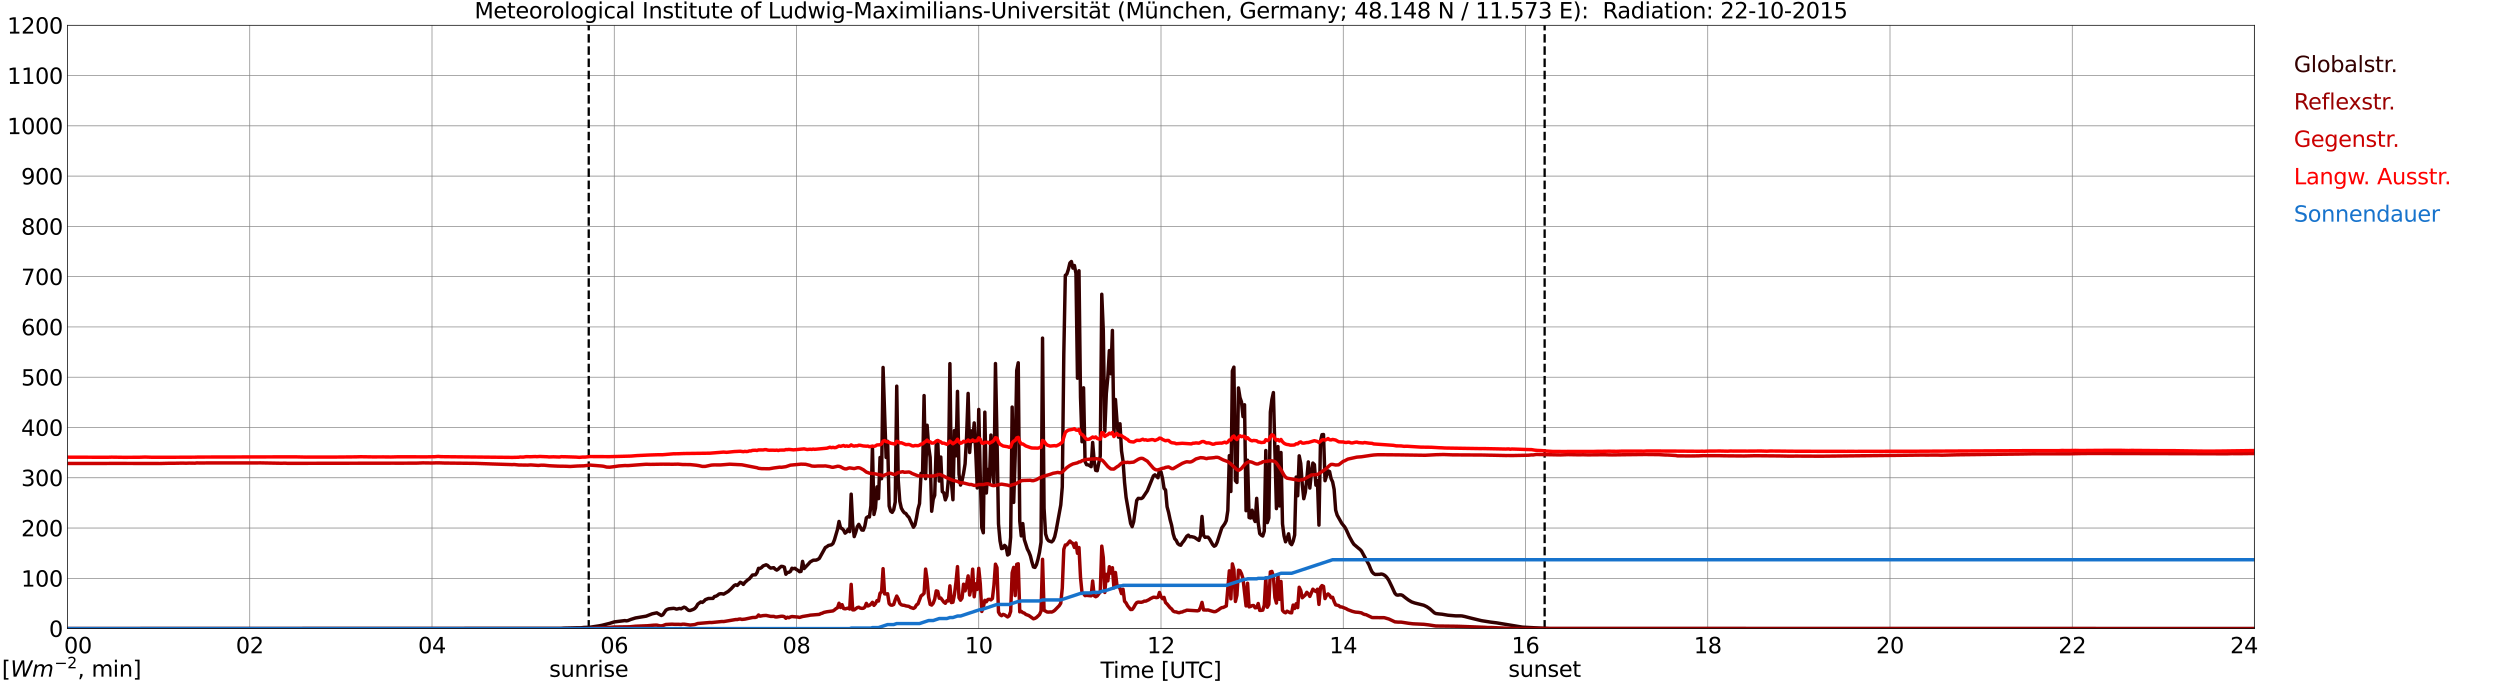 <?xml version="1.0" encoding="utf-8" standalone="no"?>
<!DOCTYPE svg PUBLIC "-//W3C//DTD SVG 1.1//EN"
  "http://www.w3.org/Graphics/SVG/1.1/DTD/svg11.dtd">
<svg xmlns:xlink="http://www.w3.org/1999/xlink" width="1085.4pt" height="296.64pt" viewBox="0 0 1085.4 296.64" xmlns="http://www.w3.org/2000/svg" version="1.1">
 <defs>
  <style type="text/css">*{stroke-linejoin: round; stroke-linecap: butt}</style>
 </defs>
 <g id="figure_1">
  <g id="patch_1">
   <path d="M 0 296.64 
L 1085.4 296.64 
L 1085.4 0 
L 0 0 
z
" style="fill: #ffffff"/>
  </g>
  <g id="axes_1">
   <g id="patch_2">
    <path d="M 29.306 272.909 
L 978.814 272.909 
L 978.814 10.976 
L 29.306 10.976 
z
" style="fill: #ffffff"/>
   </g>
   <g id="patch_3">
    <path d="M 978.814 272.909 
L 978.814 272.909 
L 978.814 10.976 
L 978.814 10.976 
z
" clip-path="url(#p45a05b6c56)" style="fill: #d3d3d3; opacity: 0.25; stroke: #d3d3d3; stroke-linejoin: miter"/>
   </g>
   <g id="matplotlib.axis_1">
    <g id="xtick_1">
     <g id="line2d_1">
      <path d="M 29.306 272.909 
L 29.306 10.976 
" clip-path="url(#p45a05b6c56)" style="fill: none; stroke: #808080; stroke-width: 0.3; stroke-linecap: square"/>
     </g>
     <g id="line2d_2"/>
     <g id="text_1">
      <!--    00 -->
      <g transform="translate(18.733 283.627) scale(0.095 -0.095)">
       <defs>
        <path id="DejaVuSans-20" transform="scale(0.016)"/>
        <path id="DejaVuSans-30" d="M 2034 4250 
Q 1547 4250 1301 3770 
Q 1056 3291 1056 2328 
Q 1056 1369 1301 889 
Q 1547 409 2034 409 
Q 2525 409 2770 889 
Q 3016 1369 3016 2328 
Q 3016 3291 2770 3770 
Q 2525 4250 2034 4250 
z
M 2034 4750 
Q 2819 4750 3233 4129 
Q 3647 3509 3647 2328 
Q 3647 1150 3233 529 
Q 2819 -91 2034 -91 
Q 1250 -91 836 529 
Q 422 1150 422 2328 
Q 422 3509 836 4129 
Q 1250 4750 2034 4750 
z
" transform="scale(0.016)"/>
       </defs>
       <use xlink:href="#DejaVuSans-20"/>
       <use xlink:href="#DejaVuSans-20" transform="translate(31.787 0)"/>
       <use xlink:href="#DejaVuSans-20" transform="translate(63.574 0)"/>
       <use xlink:href="#DejaVuSans-30" transform="translate(95.361 0)"/>
       <use xlink:href="#DejaVuSans-30" transform="translate(158.984 0)"/>
      </g>
     </g>
    </g>
    <g id="xtick_2">
     <g id="line2d_3">
      <path d="M 108.431 272.909 
L 108.431 10.976 
" clip-path="url(#p45a05b6c56)" style="fill: none; stroke: #808080; stroke-width: 0.3; stroke-linecap: square"/>
     </g>
     <g id="line2d_4"/>
     <g id="text_2">
      <!-- 02 -->
      <g transform="translate(102.387 283.627) scale(0.095 -0.095)">
       <defs>
        <path id="DejaVuSans-32" d="M 1228 531 
L 3431 531 
L 3431 0 
L 469 0 
L 469 531 
Q 828 903 1448 1529 
Q 2069 2156 2228 2338 
Q 2531 2678 2651 2914 
Q 2772 3150 2772 3378 
Q 2772 3750 2511 3984 
Q 2250 4219 1831 4219 
Q 1534 4219 1204 4116 
Q 875 4013 500 3803 
L 500 4441 
Q 881 4594 1212 4672 
Q 1544 4750 1819 4750 
Q 2544 4750 2975 4387 
Q 3406 4025 3406 3419 
Q 3406 3131 3298 2873 
Q 3191 2616 2906 2266 
Q 2828 2175 2409 1742 
Q 1991 1309 1228 531 
z
" transform="scale(0.016)"/>
       </defs>
       <use xlink:href="#DejaVuSans-30"/>
       <use xlink:href="#DejaVuSans-32" transform="translate(63.623 0)"/>
      </g>
     </g>
    </g>
    <g id="xtick_3">
     <g id="line2d_5">
      <path d="M 187.557 272.909 
L 187.557 10.976 
" clip-path="url(#p45a05b6c56)" style="fill: none; stroke: #808080; stroke-width: 0.3; stroke-linecap: square"/>
     </g>
     <g id="line2d_6"/>
     <g id="text_3">
      <!-- 04 -->
      <g transform="translate(181.513 283.627) scale(0.095 -0.095)">
       <defs>
        <path id="DejaVuSans-34" d="M 2419 4116 
L 825 1625 
L 2419 1625 
L 2419 4116 
z
M 2253 4666 
L 3047 4666 
L 3047 1625 
L 3713 1625 
L 3713 1100 
L 3047 1100 
L 3047 0 
L 2419 0 
L 2419 1100 
L 313 1100 
L 313 1709 
L 2253 4666 
z
" transform="scale(0.016)"/>
       </defs>
       <use xlink:href="#DejaVuSans-30"/>
       <use xlink:href="#DejaVuSans-34" transform="translate(63.623 0)"/>
      </g>
     </g>
    </g>
    <g id="xtick_4">
     <g id="line2d_7">
      <path d="M 266.683 272.909 
L 266.683 10.976 
" clip-path="url(#p45a05b6c56)" style="fill: none; stroke: #808080; stroke-width: 0.3; stroke-linecap: square"/>
     </g>
     <g id="line2d_8"/>
     <g id="text_4">
      <!-- 06 -->
      <g transform="translate(260.638 283.627) scale(0.095 -0.095)">
       <defs>
        <path id="DejaVuSans-36" d="M 2113 2584 
Q 1688 2584 1439 2293 
Q 1191 2003 1191 1497 
Q 1191 994 1439 701 
Q 1688 409 2113 409 
Q 2538 409 2786 701 
Q 3034 994 3034 1497 
Q 3034 2003 2786 2293 
Q 2538 2584 2113 2584 
z
M 3366 4563 
L 3366 3988 
Q 3128 4100 2886 4159 
Q 2644 4219 2406 4219 
Q 1781 4219 1451 3797 
Q 1122 3375 1075 2522 
Q 1259 2794 1537 2939 
Q 1816 3084 2150 3084 
Q 2853 3084 3261 2657 
Q 3669 2231 3669 1497 
Q 3669 778 3244 343 
Q 2819 -91 2113 -91 
Q 1303 -91 875 529 
Q 447 1150 447 2328 
Q 447 3434 972 4092 
Q 1497 4750 2381 4750 
Q 2619 4750 2861 4703 
Q 3103 4656 3366 4563 
z
" transform="scale(0.016)"/>
       </defs>
       <use xlink:href="#DejaVuSans-30"/>
       <use xlink:href="#DejaVuSans-36" transform="translate(63.623 0)"/>
      </g>
     </g>
    </g>
    <g id="xtick_5">
     <g id="line2d_9">
      <path d="M 345.808 272.909 
L 345.808 10.976 
" clip-path="url(#p45a05b6c56)" style="fill: none; stroke: #808080; stroke-width: 0.3; stroke-linecap: square"/>
     </g>
     <g id="line2d_10"/>
     <g id="text_5">
      <!-- 08 -->
      <g transform="translate(339.764 283.627) scale(0.095 -0.095)">
       <defs>
        <path id="DejaVuSans-38" d="M 2034 2216 
Q 1584 2216 1326 1975 
Q 1069 1734 1069 1313 
Q 1069 891 1326 650 
Q 1584 409 2034 409 
Q 2484 409 2743 651 
Q 3003 894 3003 1313 
Q 3003 1734 2745 1975 
Q 2488 2216 2034 2216 
z
M 1403 2484 
Q 997 2584 770 2862 
Q 544 3141 544 3541 
Q 544 4100 942 4425 
Q 1341 4750 2034 4750 
Q 2731 4750 3128 4425 
Q 3525 4100 3525 3541 
Q 3525 3141 3298 2862 
Q 3072 2584 2669 2484 
Q 3125 2378 3379 2068 
Q 3634 1759 3634 1313 
Q 3634 634 3220 271 
Q 2806 -91 2034 -91 
Q 1263 -91 848 271 
Q 434 634 434 1313 
Q 434 1759 690 2068 
Q 947 2378 1403 2484 
z
M 1172 3481 
Q 1172 3119 1398 2916 
Q 1625 2713 2034 2713 
Q 2441 2713 2670 2916 
Q 2900 3119 2900 3481 
Q 2900 3844 2670 4047 
Q 2441 4250 2034 4250 
Q 1625 4250 1398 4047 
Q 1172 3844 1172 3481 
z
" transform="scale(0.016)"/>
       </defs>
       <use xlink:href="#DejaVuSans-30"/>
       <use xlink:href="#DejaVuSans-38" transform="translate(63.623 0)"/>
      </g>
     </g>
    </g>
    <g id="xtick_6">
     <g id="line2d_11">
      <path d="M 424.934 272.909 
L 424.934 10.976 
" clip-path="url(#p45a05b6c56)" style="fill: none; stroke: #808080; stroke-width: 0.3; stroke-linecap: square"/>
     </g>
     <g id="line2d_12"/>
     <g id="text_6">
      <!-- 10 -->
      <g transform="translate(418.89 283.627) scale(0.095 -0.095)">
       <defs>
        <path id="DejaVuSans-31" d="M 794 531 
L 1825 531 
L 1825 4091 
L 703 3866 
L 703 4441 
L 1819 4666 
L 2450 4666 
L 2450 531 
L 3481 531 
L 3481 0 
L 794 0 
L 794 531 
z
" transform="scale(0.016)"/>
       </defs>
       <use xlink:href="#DejaVuSans-31"/>
       <use xlink:href="#DejaVuSans-30" transform="translate(63.623 0)"/>
      </g>
     </g>
    </g>
    <g id="xtick_7">
     <g id="line2d_13">
      <path d="M 504.06 272.909 
L 504.06 10.976 
" clip-path="url(#p45a05b6c56)" style="fill: none; stroke: #808080; stroke-width: 0.3; stroke-linecap: square"/>
     </g>
     <g id="line2d_14"/>
     <g id="text_7">
      <!-- 12 -->
      <g transform="translate(498.015 283.627) scale(0.095 -0.095)">
       <use xlink:href="#DejaVuSans-31"/>
       <use xlink:href="#DejaVuSans-32" transform="translate(63.623 0)"/>
      </g>
     </g>
    </g>
    <g id="xtick_8">
     <g id="line2d_15">
      <path d="M 583.185 272.909 
L 583.185 10.976 
" clip-path="url(#p45a05b6c56)" style="fill: none; stroke: #808080; stroke-width: 0.3; stroke-linecap: square"/>
     </g>
     <g id="line2d_16"/>
     <g id="text_8">
      <!-- 14 -->
      <g transform="translate(577.141 283.627) scale(0.095 -0.095)">
       <use xlink:href="#DejaVuSans-31"/>
       <use xlink:href="#DejaVuSans-34" transform="translate(63.623 0)"/>
      </g>
     </g>
    </g>
    <g id="xtick_9">
     <g id="line2d_17">
      <path d="M 662.311 272.909 
L 662.311 10.976 
" clip-path="url(#p45a05b6c56)" style="fill: none; stroke: #808080; stroke-width: 0.3; stroke-linecap: square"/>
     </g>
     <g id="line2d_18"/>
     <g id="text_9">
      <!-- 16 -->
      <g transform="translate(656.267 283.627) scale(0.095 -0.095)">
       <use xlink:href="#DejaVuSans-31"/>
       <use xlink:href="#DejaVuSans-36" transform="translate(63.623 0)"/>
      </g>
     </g>
    </g>
    <g id="xtick_10">
     <g id="line2d_19">
      <path d="M 741.437 272.909 
L 741.437 10.976 
" clip-path="url(#p45a05b6c56)" style="fill: none; stroke: #808080; stroke-width: 0.3; stroke-linecap: square"/>
     </g>
     <g id="line2d_20"/>
     <g id="text_10">
      <!-- 18 -->
      <g transform="translate(735.392 283.627) scale(0.095 -0.095)">
       <use xlink:href="#DejaVuSans-31"/>
       <use xlink:href="#DejaVuSans-38" transform="translate(63.623 0)"/>
      </g>
     </g>
    </g>
    <g id="xtick_11">
     <g id="line2d_21">
      <path d="M 820.562 272.909 
L 820.562 10.976 
" clip-path="url(#p45a05b6c56)" style="fill: none; stroke: #808080; stroke-width: 0.3; stroke-linecap: square"/>
     </g>
     <g id="line2d_22"/>
     <g id="text_11">
      <!-- 20 -->
      <g transform="translate(814.518 283.627) scale(0.095 -0.095)">
       <use xlink:href="#DejaVuSans-32"/>
       <use xlink:href="#DejaVuSans-30" transform="translate(63.623 0)"/>
      </g>
     </g>
    </g>
    <g id="xtick_12">
     <g id="line2d_23">
      <path d="M 899.688 272.909 
L 899.688 10.976 
" clip-path="url(#p45a05b6c56)" style="fill: none; stroke: #808080; stroke-width: 0.3; stroke-linecap: square"/>
     </g>
     <g id="line2d_24"/>
     <g id="text_12">
      <!-- 22 -->
      <g transform="translate(893.644 283.627) scale(0.095 -0.095)">
       <use xlink:href="#DejaVuSans-32"/>
       <use xlink:href="#DejaVuSans-32" transform="translate(63.623 0)"/>
      </g>
     </g>
    </g>
    <g id="xtick_13">
     <g id="line2d_25">
      <path d="M 978.814 272.909 
L 978.814 10.976 
" clip-path="url(#p45a05b6c56)" style="fill: none; stroke: #808080; stroke-width: 0.3; stroke-linecap: square"/>
     </g>
     <g id="line2d_26"/>
     <g id="text_13">
      <!-- 24    -->
      <g transform="translate(968.241 283.627) scale(0.095 -0.095)">
       <use xlink:href="#DejaVuSans-32"/>
       <use xlink:href="#DejaVuSans-34" transform="translate(63.623 0)"/>
       <use xlink:href="#DejaVuSans-20" transform="translate(127.246 0)"/>
       <use xlink:href="#DejaVuSans-20" transform="translate(159.033 0)"/>
       <use xlink:href="#DejaVuSans-20" transform="translate(190.82 0)"/>
      </g>
     </g>
    </g>
    <g id="text_14">
     <!-- Time [UTC] -->
     <g transform="translate(477.806 294.322) scale(0.095 -0.095)">
      <defs>
       <path id="DejaVuSans-54" d="M -19 4666 
L 3928 4666 
L 3928 4134 
L 2272 4134 
L 2272 0 
L 1638 0 
L 1638 4134 
L -19 4134 
L -19 4666 
z
" transform="scale(0.016)"/>
       <path id="DejaVuSans-69" d="M 603 3500 
L 1178 3500 
L 1178 0 
L 603 0 
L 603 3500 
z
M 603 4863 
L 1178 4863 
L 1178 4134 
L 603 4134 
L 603 4863 
z
" transform="scale(0.016)"/>
       <path id="DejaVuSans-6d" d="M 3328 2828 
Q 3544 3216 3844 3400 
Q 4144 3584 4550 3584 
Q 5097 3584 5394 3201 
Q 5691 2819 5691 2113 
L 5691 0 
L 5113 0 
L 5113 2094 
Q 5113 2597 4934 2840 
Q 4756 3084 4391 3084 
Q 3944 3084 3684 2787 
Q 3425 2491 3425 1978 
L 3425 0 
L 2847 0 
L 2847 2094 
Q 2847 2600 2669 2842 
Q 2491 3084 2119 3084 
Q 1678 3084 1418 2786 
Q 1159 2488 1159 1978 
L 1159 0 
L 581 0 
L 581 3500 
L 1159 3500 
L 1159 2956 
Q 1356 3278 1631 3431 
Q 1906 3584 2284 3584 
Q 2666 3584 2933 3390 
Q 3200 3197 3328 2828 
z
" transform="scale(0.016)"/>
       <path id="DejaVuSans-65" d="M 3597 1894 
L 3597 1613 
L 953 1613 
Q 991 1019 1311 708 
Q 1631 397 2203 397 
Q 2534 397 2845 478 
Q 3156 559 3463 722 
L 3463 178 
Q 3153 47 2828 -22 
Q 2503 -91 2169 -91 
Q 1331 -91 842 396 
Q 353 884 353 1716 
Q 353 2575 817 3079 
Q 1281 3584 2069 3584 
Q 2775 3584 3186 3129 
Q 3597 2675 3597 1894 
z
M 3022 2063 
Q 3016 2534 2758 2815 
Q 2500 3097 2075 3097 
Q 1594 3097 1305 2825 
Q 1016 2553 972 2059 
L 3022 2063 
z
" transform="scale(0.016)"/>
       <path id="DejaVuSans-5b" d="M 550 4863 
L 1875 4863 
L 1875 4416 
L 1125 4416 
L 1125 -397 
L 1875 -397 
L 1875 -844 
L 550 -844 
L 550 4863 
z
" transform="scale(0.016)"/>
       <path id="DejaVuSans-55" d="M 556 4666 
L 1191 4666 
L 1191 1831 
Q 1191 1081 1462 751 
Q 1734 422 2344 422 
Q 2950 422 3222 751 
Q 3494 1081 3494 1831 
L 3494 4666 
L 4128 4666 
L 4128 1753 
Q 4128 841 3676 375 
Q 3225 -91 2344 -91 
Q 1459 -91 1007 375 
Q 556 841 556 1753 
L 556 4666 
z
" transform="scale(0.016)"/>
       <path id="DejaVuSans-43" d="M 4122 4306 
L 4122 3641 
Q 3803 3938 3442 4084 
Q 3081 4231 2675 4231 
Q 1875 4231 1450 3742 
Q 1025 3253 1025 2328 
Q 1025 1406 1450 917 
Q 1875 428 2675 428 
Q 3081 428 3442 575 
Q 3803 722 4122 1019 
L 4122 359 
Q 3791 134 3420 21 
Q 3050 -91 2638 -91 
Q 1578 -91 968 557 
Q 359 1206 359 2328 
Q 359 3453 968 4101 
Q 1578 4750 2638 4750 
Q 3056 4750 3426 4639 
Q 3797 4528 4122 4306 
z
" transform="scale(0.016)"/>
       <path id="DejaVuSans-5d" d="M 1947 4863 
L 1947 -844 
L 622 -844 
L 622 -397 
L 1369 -397 
L 1369 4416 
L 622 4416 
L 622 4863 
L 1947 4863 
z
" transform="scale(0.016)"/>
      </defs>
      <use xlink:href="#DejaVuSans-54"/>
      <use xlink:href="#DejaVuSans-69" transform="translate(57.959 0)"/>
      <use xlink:href="#DejaVuSans-6d" transform="translate(85.742 0)"/>
      <use xlink:href="#DejaVuSans-65" transform="translate(183.154 0)"/>
      <use xlink:href="#DejaVuSans-20" transform="translate(244.678 0)"/>
      <use xlink:href="#DejaVuSans-5b" transform="translate(276.465 0)"/>
      <use xlink:href="#DejaVuSans-55" transform="translate(315.479 0)"/>
      <use xlink:href="#DejaVuSans-54" transform="translate(388.672 0)"/>
      <use xlink:href="#DejaVuSans-43" transform="translate(443.881 0)"/>
      <use xlink:href="#DejaVuSans-5d" transform="translate(513.705 0)"/>
     </g>
    </g>
   </g>
   <g id="matplotlib.axis_2">
    <g id="ytick_1">
     <g id="line2d_27">
      <path d="M 29.306 272.909 
L 978.814 272.909 
" clip-path="url(#p45a05b6c56)" style="fill: none; stroke: #808080; stroke-width: 0.3; stroke-linecap: square"/>
     </g>
     <g id="line2d_28"/>
     <g id="text_15">
      <!-- 0 -->
      <g transform="translate(21.261 276.518) scale(0.095 -0.095)">
       <use xlink:href="#DejaVuSans-30"/>
      </g>
     </g>
    </g>
    <g id="ytick_2">
     <g id="line2d_29">
      <path d="M 29.306 251.081 
L 978.814 251.081 
" clip-path="url(#p45a05b6c56)" style="fill: none; stroke: #808080; stroke-width: 0.3; stroke-linecap: square"/>
     </g>
     <g id="line2d_30"/>
     <g id="text_16">
      <!-- 100 -->
      <g transform="translate(9.173 254.69) scale(0.095 -0.095)">
       <use xlink:href="#DejaVuSans-31"/>
       <use xlink:href="#DejaVuSans-30" transform="translate(63.623 0)"/>
       <use xlink:href="#DejaVuSans-30" transform="translate(127.246 0)"/>
      </g>
     </g>
    </g>
    <g id="ytick_3">
     <g id="line2d_31">
      <path d="M 29.306 229.253 
L 978.814 229.253 
" clip-path="url(#p45a05b6c56)" style="fill: none; stroke: #808080; stroke-width: 0.3; stroke-linecap: square"/>
     </g>
     <g id="line2d_32"/>
     <g id="text_17">
      <!-- 200 -->
      <g transform="translate(9.173 232.863) scale(0.095 -0.095)">
       <use xlink:href="#DejaVuSans-32"/>
       <use xlink:href="#DejaVuSans-30" transform="translate(63.623 0)"/>
       <use xlink:href="#DejaVuSans-30" transform="translate(127.246 0)"/>
      </g>
     </g>
    </g>
    <g id="ytick_4">
     <g id="line2d_33">
      <path d="M 29.306 207.426 
L 978.814 207.426 
" clip-path="url(#p45a05b6c56)" style="fill: none; stroke: #808080; stroke-width: 0.3; stroke-linecap: square"/>
     </g>
     <g id="line2d_34"/>
     <g id="text_18">
      <!-- 300 -->
      <g transform="translate(9.173 211.035) scale(0.095 -0.095)">
       <defs>
        <path id="DejaVuSans-33" d="M 2597 2516 
Q 3050 2419 3304 2112 
Q 3559 1806 3559 1356 
Q 3559 666 3084 287 
Q 2609 -91 1734 -91 
Q 1441 -91 1130 -33 
Q 819 25 488 141 
L 488 750 
Q 750 597 1062 519 
Q 1375 441 1716 441 
Q 2309 441 2620 675 
Q 2931 909 2931 1356 
Q 2931 1769 2642 2001 
Q 2353 2234 1838 2234 
L 1294 2234 
L 1294 2753 
L 1863 2753 
Q 2328 2753 2575 2939 
Q 2822 3125 2822 3475 
Q 2822 3834 2567 4026 
Q 2313 4219 1838 4219 
Q 1578 4219 1281 4162 
Q 984 4106 628 3988 
L 628 4550 
Q 988 4650 1302 4700 
Q 1616 4750 1894 4750 
Q 2613 4750 3031 4423 
Q 3450 4097 3450 3541 
Q 3450 3153 3228 2886 
Q 3006 2619 2597 2516 
z
" transform="scale(0.016)"/>
       </defs>
       <use xlink:href="#DejaVuSans-33"/>
       <use xlink:href="#DejaVuSans-30" transform="translate(63.623 0)"/>
       <use xlink:href="#DejaVuSans-30" transform="translate(127.246 0)"/>
      </g>
     </g>
    </g>
    <g id="ytick_5">
     <g id="line2d_35">
      <path d="M 29.306 185.598 
L 978.814 185.598 
" clip-path="url(#p45a05b6c56)" style="fill: none; stroke: #808080; stroke-width: 0.3; stroke-linecap: square"/>
     </g>
     <g id="line2d_36"/>
     <g id="text_19">
      <!-- 400 -->
      <g transform="translate(9.173 189.207) scale(0.095 -0.095)">
       <use xlink:href="#DejaVuSans-34"/>
       <use xlink:href="#DejaVuSans-30" transform="translate(63.623 0)"/>
       <use xlink:href="#DejaVuSans-30" transform="translate(127.246 0)"/>
      </g>
     </g>
    </g>
    <g id="ytick_6">
     <g id="line2d_37">
      <path d="M 29.306 163.77 
L 978.814 163.77 
" clip-path="url(#p45a05b6c56)" style="fill: none; stroke: #808080; stroke-width: 0.3; stroke-linecap: square"/>
     </g>
     <g id="line2d_38"/>
     <g id="text_20">
      <!-- 500 -->
      <g transform="translate(9.173 167.379) scale(0.095 -0.095)">
       <defs>
        <path id="DejaVuSans-35" d="M 691 4666 
L 3169 4666 
L 3169 4134 
L 1269 4134 
L 1269 2991 
Q 1406 3038 1543 3061 
Q 1681 3084 1819 3084 
Q 2600 3084 3056 2656 
Q 3513 2228 3513 1497 
Q 3513 744 3044 326 
Q 2575 -91 1722 -91 
Q 1428 -91 1123 -41 
Q 819 9 494 109 
L 494 744 
Q 775 591 1075 516 
Q 1375 441 1709 441 
Q 2250 441 2565 725 
Q 2881 1009 2881 1497 
Q 2881 1984 2565 2268 
Q 2250 2553 1709 2553 
Q 1456 2553 1204 2497 
Q 953 2441 691 2322 
L 691 4666 
z
" transform="scale(0.016)"/>
       </defs>
       <use xlink:href="#DejaVuSans-35"/>
       <use xlink:href="#DejaVuSans-30" transform="translate(63.623 0)"/>
       <use xlink:href="#DejaVuSans-30" transform="translate(127.246 0)"/>
      </g>
     </g>
    </g>
    <g id="ytick_7">
     <g id="line2d_39">
      <path d="M 29.306 141.942 
L 978.814 141.942 
" clip-path="url(#p45a05b6c56)" style="fill: none; stroke: #808080; stroke-width: 0.3; stroke-linecap: square"/>
     </g>
     <g id="line2d_40"/>
     <g id="text_21">
      <!-- 600 -->
      <g transform="translate(9.173 145.551) scale(0.095 -0.095)">
       <use xlink:href="#DejaVuSans-36"/>
       <use xlink:href="#DejaVuSans-30" transform="translate(63.623 0)"/>
       <use xlink:href="#DejaVuSans-30" transform="translate(127.246 0)"/>
      </g>
     </g>
    </g>
    <g id="ytick_8">
     <g id="line2d_41">
      <path d="M 29.306 120.114 
L 978.814 120.114 
" clip-path="url(#p45a05b6c56)" style="fill: none; stroke: #808080; stroke-width: 0.3; stroke-linecap: square"/>
     </g>
     <g id="line2d_42"/>
     <g id="text_22">
      <!-- 700 -->
      <g transform="translate(9.173 123.724) scale(0.095 -0.095)">
       <defs>
        <path id="DejaVuSans-37" d="M 525 4666 
L 3525 4666 
L 3525 4397 
L 1831 0 
L 1172 0 
L 2766 4134 
L 525 4134 
L 525 4666 
z
" transform="scale(0.016)"/>
       </defs>
       <use xlink:href="#DejaVuSans-37"/>
       <use xlink:href="#DejaVuSans-30" transform="translate(63.623 0)"/>
       <use xlink:href="#DejaVuSans-30" transform="translate(127.246 0)"/>
      </g>
     </g>
    </g>
    <g id="ytick_9">
     <g id="line2d_43">
      <path d="M 29.306 98.287 
L 978.814 98.287 
" clip-path="url(#p45a05b6c56)" style="fill: none; stroke: #808080; stroke-width: 0.3; stroke-linecap: square"/>
     </g>
     <g id="line2d_44"/>
     <g id="text_23">
      <!-- 800 -->
      <g transform="translate(9.173 101.896) scale(0.095 -0.095)">
       <use xlink:href="#DejaVuSans-38"/>
       <use xlink:href="#DejaVuSans-30" transform="translate(63.623 0)"/>
       <use xlink:href="#DejaVuSans-30" transform="translate(127.246 0)"/>
      </g>
     </g>
    </g>
    <g id="ytick_10">
     <g id="line2d_45">
      <path d="M 29.306 76.459 
L 978.814 76.459 
" clip-path="url(#p45a05b6c56)" style="fill: none; stroke: #808080; stroke-width: 0.3; stroke-linecap: square"/>
     </g>
     <g id="line2d_46"/>
     <g id="text_24">
      <!-- 900 -->
      <g transform="translate(9.173 80.068) scale(0.095 -0.095)">
       <defs>
        <path id="DejaVuSans-39" d="M 703 97 
L 703 672 
Q 941 559 1184 500 
Q 1428 441 1663 441 
Q 2288 441 2617 861 
Q 2947 1281 2994 2138 
Q 2813 1869 2534 1725 
Q 2256 1581 1919 1581 
Q 1219 1581 811 2004 
Q 403 2428 403 3163 
Q 403 3881 828 4315 
Q 1253 4750 1959 4750 
Q 2769 4750 3195 4129 
Q 3622 3509 3622 2328 
Q 3622 1225 3098 567 
Q 2575 -91 1691 -91 
Q 1453 -91 1209 -44 
Q 966 3 703 97 
z
M 1959 2075 
Q 2384 2075 2632 2365 
Q 2881 2656 2881 3163 
Q 2881 3666 2632 3958 
Q 2384 4250 1959 4250 
Q 1534 4250 1286 3958 
Q 1038 3666 1038 3163 
Q 1038 2656 1286 2365 
Q 1534 2075 1959 2075 
z
" transform="scale(0.016)"/>
       </defs>
       <use xlink:href="#DejaVuSans-39"/>
       <use xlink:href="#DejaVuSans-30" transform="translate(63.623 0)"/>
       <use xlink:href="#DejaVuSans-30" transform="translate(127.246 0)"/>
      </g>
     </g>
    </g>
    <g id="ytick_11">
     <g id="line2d_47">
      <path d="M 29.306 54.631 
L 978.814 54.631 
" clip-path="url(#p45a05b6c56)" style="fill: none; stroke: #808080; stroke-width: 0.3; stroke-linecap: square"/>
     </g>
     <g id="line2d_48"/>
     <g id="text_25">
      <!-- 1000 -->
      <g transform="translate(3.128 58.24) scale(0.095 -0.095)">
       <use xlink:href="#DejaVuSans-31"/>
       <use xlink:href="#DejaVuSans-30" transform="translate(63.623 0)"/>
       <use xlink:href="#DejaVuSans-30" transform="translate(127.246 0)"/>
       <use xlink:href="#DejaVuSans-30" transform="translate(190.869 0)"/>
      </g>
     </g>
    </g>
    <g id="ytick_12">
     <g id="line2d_49">
      <path d="M 29.306 32.803 
L 978.814 32.803 
" clip-path="url(#p45a05b6c56)" style="fill: none; stroke: #808080; stroke-width: 0.3; stroke-linecap: square"/>
     </g>
     <g id="line2d_50"/>
     <g id="text_26">
      <!-- 1100 -->
      <g transform="translate(3.128 36.413) scale(0.095 -0.095)">
       <use xlink:href="#DejaVuSans-31"/>
       <use xlink:href="#DejaVuSans-31" transform="translate(63.623 0)"/>
       <use xlink:href="#DejaVuSans-30" transform="translate(127.246 0)"/>
       <use xlink:href="#DejaVuSans-30" transform="translate(190.869 0)"/>
      </g>
     </g>
    </g>
    <g id="ytick_13">
     <g id="line2d_51">
      <path d="M 29.306 10.976 
L 978.814 10.976 
" clip-path="url(#p45a05b6c56)" style="fill: none; stroke: #808080; stroke-width: 0.3; stroke-linecap: square"/>
     </g>
     <g id="line2d_52"/>
     <g id="text_27">
      <!-- 1200 -->
      <g transform="translate(3.128 14.585) scale(0.095 -0.095)">
       <use xlink:href="#DejaVuSans-31"/>
       <use xlink:href="#DejaVuSans-32" transform="translate(63.623 0)"/>
       <use xlink:href="#DejaVuSans-30" transform="translate(127.246 0)"/>
       <use xlink:href="#DejaVuSans-30" transform="translate(190.869 0)"/>
      </g>
     </g>
    </g>
   </g>
   <g id="line2d_53">
    <path d="M 255.605 272.909 
L 255.605 10.976 
" clip-path="url(#p45a05b6c56)" style="fill: none; stroke-dasharray: 3.7,1.6; stroke-dashoffset: 0; stroke: #000000"/>
   </g>
   <g id="line2d_54">
    <path d="M 670.619 272.909 
L 670.619 10.976 
" clip-path="url(#p45a05b6c56)" style="fill: none; stroke-dasharray: 3.7,1.6; stroke-dashoffset: 0; stroke: #000000"/>
   </g>
   <g id="line2d_55">
    <path d="M 29.306 272.909 
L 243.604 272.821 
L 244.923 272.706 
L 248.22 272.629 
L 250.858 272.551 
L 252.176 272.57 
L 253.495 272.415 
L 256.133 272.319 
L 260.089 271.719 
L 261.408 271.466 
L 264.705 270.634 
L 266.683 270.014 
L 271.298 269.434 
L 271.958 269.55 
L 272.617 269.434 
L 273.936 268.91 
L 275.914 268.29 
L 280.53 267.515 
L 283.167 266.489 
L 285.145 266.064 
L 287.124 267.225 
L 287.783 266.895 
L 289.102 264.939 
L 289.761 264.553 
L 290.42 264.32 
L 292.399 264.106 
L 293.058 264.224 
L 293.717 264.475 
L 295.036 264.145 
L 295.696 264.32 
L 297.014 263.604 
L 297.674 263.874 
L 298.333 264.514 
L 298.992 264.998 
L 299.652 265.055 
L 300.971 264.571 
L 301.63 264.184 
L 302.289 263.468 
L 302.949 262.305 
L 304.267 261.338 
L 304.927 261.55 
L 305.586 261.048 
L 306.246 260.349 
L 307.564 259.827 
L 309.543 259.808 
L 310.202 258.974 
L 310.861 258.839 
L 311.521 258.452 
L 312.18 257.909 
L 312.839 257.773 
L 313.499 257.793 
L 314.158 257.948 
L 316.136 256.785 
L 317.455 255.604 
L 318.774 254.189 
L 319.433 253.879 
L 320.093 254.172 
L 321.411 252.797 
L 322.071 253.124 
L 322.73 253.724 
L 323.39 252.873 
L 324.708 251.692 
L 325.368 251.267 
L 326.686 249.658 
L 328.005 249.542 
L 328.665 248.612 
L 329.324 246.753 
L 329.983 246.792 
L 330.643 246.386 
L 331.302 245.707 
L 332.621 245.203 
L 333.28 245.513 
L 333.94 246.192 
L 334.599 246.637 
L 335.918 246.462 
L 336.577 247.121 
L 337.236 247.508 
L 337.896 247.082 
L 338.555 246.386 
L 339.215 245.882 
L 339.874 245.958 
L 340.533 246.248 
L 341.193 249.309 
L 341.852 248.553 
L 342.512 248.477 
L 343.171 248.071 
L 343.83 246.713 
L 344.49 246.927 
L 345.149 246.733 
L 345.808 247.276 
L 346.468 247.643 
L 347.127 248.206 
L 347.787 248.071 
L 348.446 243.732 
L 349.105 246.851 
L 351.083 244.758 
L 351.743 243.983 
L 353.062 243.227 
L 354.38 243.171 
L 355.04 242.88 
L 355.699 242.453 
L 358.337 237.69 
L 358.996 237.36 
L 359.655 236.836 
L 360.974 236.546 
L 361.634 235.985 
L 362.293 234.339 
L 363.612 229.825 
L 364.271 226.398 
L 364.93 229.186 
L 365.59 229.476 
L 366.249 230.174 
L 366.909 231.471 
L 367.568 230.949 
L 368.227 229.749 
L 368.887 230.814 
L 369.546 214.544 
L 370.206 227.579 
L 370.865 232.964 
L 371.524 231.124 
L 372.184 228.701 
L 372.843 227.655 
L 374.162 230.115 
L 374.821 230.174 
L 375.481 228.391 
L 376.14 224.829 
L 376.799 224.344 
L 377.459 224.46 
L 378.118 219.54 
L 378.777 193.897 
L 379.437 223.355 
L 380.096 220.568 
L 380.756 211.387 
L 381.415 216.48 
L 382.074 198.622 
L 382.734 207.842 
L 383.393 159.54 
L 384.712 198.605 
L 385.371 191.594 
L 386.031 219.695 
L 386.69 221.924 
L 387.349 222.445 
L 388.009 221.304 
L 388.668 217.973 
L 389.328 167.653 
L 389.987 208.521 
L 390.646 217.584 
L 391.306 220.568 
L 391.965 221.788 
L 392.624 222.639 
L 393.284 222.93 
L 393.943 223.938 
L 394.603 224.576 
L 396.581 228.895 
L 397.24 227.889 
L 397.899 224.848 
L 398.559 221.013 
L 399.218 218.63 
L 399.878 205.518 
L 400.537 205.363 
L 401.196 171.741 
L 401.856 207.823 
L 402.515 184.62 
L 403.175 193.879 
L 403.834 198.585 
L 404.493 221.963 
L 405.153 216.809 
L 405.812 215.028 
L 406.471 193.24 
L 407.131 191.245 
L 407.79 208.849 
L 408.45 198.43 
L 409.109 213.439 
L 409.768 213.983 
L 410.428 217.023 
L 411.087 215.299 
L 411.746 208.192 
L 412.406 157.872 
L 413.065 209.353 
L 413.725 216.964 
L 414.384 186.905 
L 415.043 197.906 
L 415.703 169.921 
L 416.362 205.906 
L 417.022 210.593 
L 417.681 208.696 
L 418.34 205.518 
L 419 201.392 
L 419.659 189.385 
L 420.318 170.812 
L 420.978 196.455 
L 421.637 187.06 
L 422.297 191.71 
L 422.956 183.614 
L 423.615 195.756 
L 424.275 211.852 
L 424.934 177.764 
L 425.593 206.991 
L 426.253 229.09 
L 426.912 231.316 
L 427.572 178.945 
L 428.231 214.039 
L 428.89 203.813 
L 429.55 209.857 
L 430.209 188.881 
L 430.869 203.717 
L 431.528 209.761 
L 432.187 157.835 
L 432.847 189.501 
L 433.506 227.463 
L 434.165 234.802 
L 434.825 238.192 
L 435.484 237.98 
L 436.144 236.779 
L 436.803 237.397 
L 437.462 240.962 
L 438.122 240.497 
L 438.781 233.311 
L 439.44 176.738 
L 440.1 218.128 
L 440.759 197.695 
L 441.419 160.856 
L 442.078 157.505 
L 442.737 226.261 
L 443.397 232.672 
L 444.056 227.326 
L 444.716 234.241 
L 446.034 238.366 
L 446.694 239.626 
L 447.353 241.331 
L 448.012 244.002 
L 448.672 246.133 
L 449.331 246.347 
L 449.991 245.146 
L 450.65 242.782 
L 451.309 239.781 
L 451.969 235.404 
L 452.628 146.795 
L 453.287 220.644 
L 453.947 231.82 
L 454.606 233.931 
L 455.266 234.784 
L 456.584 235.267 
L 457.244 234.629 
L 457.903 233.06 
L 458.563 230.115 
L 460.541 219.25 
L 461.2 211.407 
L 461.859 153.71 
L 462.519 119.562 
L 463.178 119.021 
L 463.838 116.987 
L 464.497 114.199 
L 465.156 113.54 
L 465.816 116.406 
L 466.475 115.282 
L 467.134 118.75 
L 467.794 164.207 
L 468.453 117.55 
L 469.113 172.342 
L 469.772 191.786 
L 470.431 168.371 
L 471.091 200.386 
L 471.75 201.761 
L 472.409 201.82 
L 473.069 202.148 
L 473.728 202.612 
L 474.388 192.096 
L 475.047 200.115 
L 475.706 204.202 
L 476.366 204.376 
L 477.685 197.985 
L 478.344 127.756 
L 479.003 143.405 
L 479.663 187.254 
L 480.322 170.868 
L 480.981 163.665 
L 481.641 152.199 
L 482.3 162.27 
L 482.96 143.464 
L 483.619 188.649 
L 484.278 173.444 
L 484.938 182.568 
L 485.597 189.791 
L 486.256 183.98 
L 486.916 195.756 
L 487.575 200.192 
L 488.235 209.451 
L 488.894 215.899 
L 490.872 227.269 
L 491.532 228.644 
L 492.191 226.514 
L 493.51 217.294 
L 494.169 216.364 
L 495.488 216.462 
L 496.147 216.054 
L 498.125 213.092 
L 500.763 206.603 
L 501.422 206.157 
L 502.741 207.417 
L 503.4 204.007 
L 504.06 204.898 
L 504.719 207.648 
L 505.379 212.007 
L 506.038 212.723 
L 506.697 219.987 
L 507.357 222.465 
L 508.016 225.641 
L 508.675 228.081 
L 509.335 231.744 
L 509.994 233.855 
L 510.654 234.61 
L 511.313 235.946 
L 511.972 236.507 
L 512.632 236.721 
L 513.291 235.655 
L 513.95 234.88 
L 515.269 232.789 
L 515.929 232.344 
L 516.588 233.06 
L 517.247 232.981 
L 518.566 233.291 
L 520.544 234.61 
L 521.204 232.556 
L 521.863 224.229 
L 522.522 232.381 
L 523.182 233.291 
L 523.841 233.195 
L 524.501 233.235 
L 525.16 234.066 
L 526.479 236.43 
L 527.138 237.146 
L 527.797 236.779 
L 528.457 235.404 
L 530.435 229.245 
L 531.754 227.365 
L 532.413 226.01 
L 533.073 221.633 
L 533.732 197.83 
L 534.391 213.382 
L 535.051 161.05 
L 535.71 159.402 
L 536.369 208.696 
L 537.029 209.469 
L 537.688 168.428 
L 538.348 172.593 
L 539.007 174.509 
L 539.666 180.883 
L 540.326 175.729 
L 540.985 221.729 
L 541.644 199.805 
L 542.304 224.693 
L 542.963 224.905 
L 543.623 221.518 
L 544.282 224.944 
L 544.941 226.416 
L 545.601 216.364 
L 546.26 226.998 
L 546.919 231.685 
L 547.579 232.344 
L 548.238 232.711 
L 548.898 230.6 
L 549.557 195.601 
L 550.216 226.9 
L 550.876 224.868 
L 551.535 178.908 
L 552.195 173.464 
L 552.854 170.443 
L 554.173 220.819 
L 554.832 193.879 
L 555.491 219.658 
L 556.151 196.455 
L 556.81 227.444 
L 557.47 232.615 
L 558.129 235.23 
L 558.788 233.874 
L 559.448 231.761 
L 560.107 235.791 
L 560.766 236.47 
L 561.426 234.977 
L 562.085 232.285 
L 562.745 207.126 
L 563.404 215.242 
L 564.063 197.906 
L 564.723 201.218 
L 565.382 210.187 
L 566.042 216.519 
L 566.701 213.769 
L 567.36 207.997 
L 568.02 200.541 
L 568.679 211.891 
L 569.338 205.557 
L 569.998 201.045 
L 570.657 201.722 
L 571.317 210.652 
L 571.976 208.637 
L 572.635 227.985 
L 573.295 191.611 
L 573.954 188.726 
L 574.613 188.649 
L 575.273 208.696 
L 576.592 204.415 
L 577.251 204.743 
L 577.91 207.823 
L 578.57 209.218 
L 579.229 212.492 
L 579.889 221.478 
L 580.548 223.665 
L 582.526 227.191 
L 583.845 228.819 
L 584.504 230 
L 585.823 232.925 
L 587.142 235.326 
L 587.801 236.315 
L 589.779 238 
L 590.439 238.521 
L 591.098 239.22 
L 594.395 245.301 
L 595.054 246.986 
L 595.714 248.342 
L 596.373 249.018 
L 597.032 249.407 
L 598.351 249.368 
L 599.011 249.348 
L 599.67 249.213 
L 600.329 249.348 
L 600.989 249.678 
L 601.648 250.182 
L 602.307 250.957 
L 602.967 251.963 
L 604.286 254.694 
L 605.604 257.56 
L 606.264 258.278 
L 606.923 258.393 
L 607.582 258.258 
L 608.242 258.258 
L 608.901 258.489 
L 610.22 259.555 
L 611.539 260.524 
L 612.858 261.318 
L 614.176 261.783 
L 618.133 262.77 
L 619.451 263.409 
L 620.77 264.3 
L 622.748 266.064 
L 623.408 266.374 
L 624.726 266.546 
L 626.045 266.664 
L 628.683 267.109 
L 631.98 267.38 
L 634.617 267.399 
L 635.936 267.67 
L 638.573 268.349 
L 643.189 269.471 
L 647.145 270.091 
L 649.783 270.42 
L 660.992 272.28 
L 672.861 272.909 
L 978.154 272.909 
L 978.154 272.909 
" clip-path="url(#p45a05b6c56)" style="fill: none; stroke: #330000; stroke-width: 1.5; stroke-linecap: square"/>
   </g>
   <g id="line2d_56">
    <path d="M 29.306 272.909 
L 256.133 272.909 
L 256.792 272.749 
L 263.386 272.498 
L 266.683 272.228 
L 273.277 272.132 
L 275.914 271.879 
L 281.189 271.667 
L 283.827 271.433 
L 285.145 271.394 
L 286.464 271.704 
L 287.124 271.724 
L 287.783 271.608 
L 289.102 271.123 
L 291.739 270.988 
L 293.058 271.067 
L 294.377 271.047 
L 295.696 271.123 
L 296.355 270.988 
L 297.014 270.988 
L 299.652 271.374 
L 301.63 271.163 
L 302.949 270.698 
L 308.224 270.252 
L 308.883 270.292 
L 313.499 269.827 
L 314.158 269.864 
L 319.433 268.973 
L 320.093 268.993 
L 320.752 268.799 
L 321.411 268.742 
L 322.071 268.934 
L 323.39 268.799 
L 326.686 268.102 
L 328.005 268.063 
L 328.665 267.812 
L 329.324 266.998 
L 329.983 267.522 
L 331.302 267.269 
L 332.621 267.192 
L 334.599 267.618 
L 335.918 267.598 
L 336.577 267.832 
L 337.236 267.869 
L 339.215 267.541 
L 339.874 267.559 
L 340.533 267.733 
L 341.193 268.432 
L 341.852 267.967 
L 342.512 268.179 
L 343.171 267.851 
L 343.83 267.677 
L 346.468 267.908 
L 347.127 268.063 
L 348.446 267.657 
L 351.083 267.231 
L 351.743 267.076 
L 355.699 266.747 
L 356.359 266.398 
L 357.018 266.223 
L 357.677 265.893 
L 358.996 265.603 
L 361.634 265.236 
L 362.293 264.811 
L 362.952 264.248 
L 363.612 263.861 
L 364.271 261.905 
L 364.93 263.763 
L 365.59 262.523 
L 366.249 264.191 
L 366.909 264.326 
L 368.227 264.016 
L 368.887 264.422 
L 369.546 253.711 
L 370.206 264.791 
L 370.865 264.791 
L 372.184 263.802 
L 372.843 263.628 
L 373.502 264.016 
L 374.162 264.132 
L 374.821 264.093 
L 375.481 263.628 
L 376.14 261.962 
L 376.799 263.086 
L 377.459 262.833 
L 378.118 262.292 
L 378.777 261.497 
L 379.437 262.833 
L 380.096 262.06 
L 380.756 260.762 
L 381.415 260.956 
L 382.074 257.566 
L 382.734 256.966 
L 383.393 246.894 
L 384.053 257.837 
L 384.712 257.876 
L 385.371 257.78 
L 386.031 262.06 
L 386.69 262.698 
L 387.349 262.757 
L 388.009 262.427 
L 388.668 260.393 
L 389.328 258.786 
L 389.987 260.006 
L 390.646 261.923 
L 391.306 262.562 
L 391.965 262.757 
L 392.624 262.816 
L 393.284 263.047 
L 394.603 263.261 
L 395.262 263.706 
L 396.581 264.152 
L 397.24 263.763 
L 397.899 262.621 
L 398.559 262.196 
L 399.878 258.727 
L 400.537 258.245 
L 401.196 257.586 
L 401.856 247.069 
L 402.515 251.697 
L 403.175 259.271 
L 403.834 262.388 
L 404.493 262.698 
L 405.153 261.923 
L 405.812 260.122 
L 406.471 256.54 
L 407.131 256.732 
L 407.79 259.736 
L 408.45 259.638 
L 409.768 261.401 
L 410.428 261.923 
L 411.087 260.781 
L 411.746 260.897 
L 412.406 254.351 
L 413.065 261.613 
L 413.725 261.458 
L 414.384 258.107 
L 415.043 252.781 
L 415.703 246.004 
L 416.362 259.541 
L 417.022 260.587 
L 417.681 259.657 
L 418.34 253.635 
L 419 256.54 
L 419.659 253.77 
L 420.318 250.031 
L 420.978 258.341 
L 421.637 255.047 
L 422.297 247.106 
L 422.956 259.096 
L 423.615 253.48 
L 424.275 255.92 
L 424.934 246.759 
L 425.593 253.421 
L 426.253 265.468 
L 426.912 263.591 
L 427.572 260.646 
L 428.231 261.266 
L 428.89 260.277 
L 429.55 260.181 
L 430.209 260.452 
L 430.869 259.832 
L 431.528 254.1 
L 432.187 244.939 
L 432.847 246.449 
L 433.506 265.738 
L 434.165 266.863 
L 434.825 267.308 
L 435.484 266.747 
L 436.144 266.959 
L 437.462 267.851 
L 438.122 267.367 
L 438.781 265.487 
L 439.44 248.695 
L 440.1 246.334 
L 440.759 258.572 
L 441.419 245.015 
L 442.078 244.764 
L 442.737 265.642 
L 443.397 265.428 
L 444.056 265.972 
L 444.716 266.186 
L 445.375 266.766 
L 446.694 267.251 
L 448.672 268.663 
L 449.331 268.471 
L 449.991 268.083 
L 451.309 266.823 
L 451.969 265.332 
L 452.628 242.828 
L 453.287 264.963 
L 454.606 265.701 
L 455.266 265.758 
L 455.925 265.682 
L 456.584 265.738 
L 457.244 265.448 
L 457.903 264.983 
L 459.881 262.951 
L 460.541 261.886 
L 461.2 255.3 
L 461.859 238.489 
L 462.519 236.609 
L 463.178 236.533 
L 464.497 234.887 
L 465.156 235.564 
L 465.816 235.933 
L 466.475 237.694 
L 467.134 235.738 
L 467.794 240.213 
L 468.453 237.714 
L 469.113 250.69 
L 469.772 257.372 
L 470.431 257.721 
L 471.091 258.592 
L 471.75 258.476 
L 473.728 258.69 
L 474.388 252.24 
L 475.047 258.671 
L 475.706 259.077 
L 476.366 258.727 
L 477.685 256.985 
L 478.344 237.113 
L 479.003 242.014 
L 479.663 257.217 
L 480.322 249.354 
L 480.981 252.181 
L 481.641 246.041 
L 482.3 248.85 
L 482.96 246.469 
L 483.619 255.202 
L 484.278 248.56 
L 484.938 254.119 
L 485.597 254.545 
L 486.256 255.551 
L 486.916 257.721 
L 487.575 255.822 
L 488.235 261.032 
L 488.894 261.768 
L 489.553 263.008 
L 490.872 264.636 
L 491.532 264.597 
L 492.191 263.783 
L 492.85 262.543 
L 493.51 261.633 
L 494.169 261.401 
L 495.488 261.497 
L 496.147 261.323 
L 496.807 260.976 
L 497.466 260.995 
L 498.785 260.375 
L 499.444 259.928 
L 500.763 259.29 
L 501.422 259.328 
L 502.082 259.483 
L 502.741 259.328 
L 503.4 257.217 
L 504.06 259.096 
L 504.719 259.947 
L 505.379 259.367 
L 506.038 261.613 
L 506.697 262.233 
L 508.016 263.861 
L 508.675 264.383 
L 509.335 265.293 
L 509.994 265.623 
L 510.654 265.662 
L 511.313 265.913 
L 511.972 266.031 
L 512.632 265.778 
L 513.291 265.701 
L 513.95 265.372 
L 514.61 265.197 
L 515.269 264.907 
L 519.885 265.197 
L 520.544 265.022 
L 521.204 263.687 
L 521.863 261.537 
L 522.522 264.811 
L 523.841 264.867 
L 524.501 264.828 
L 526.479 265.428 
L 527.138 265.583 
L 527.797 265.507 
L 529.116 264.712 
L 529.776 264.191 
L 530.435 263.822 
L 531.094 263.726 
L 532.413 263.086 
L 533.732 247.824 
L 534.391 259.987 
L 535.051 244.821 
L 535.71 247.261 
L 536.369 261.131 
L 537.029 258.4 
L 537.688 247.571 
L 538.348 247.765 
L 539.007 249.101 
L 539.666 251.271 
L 540.985 263.067 
L 541.644 253.227 
L 542.304 263.492 
L 542.963 263.298 
L 543.623 262.931 
L 544.282 262.892 
L 544.941 263.898 
L 545.601 263.783 
L 546.26 262.021 
L 546.919 265.003 
L 547.579 265.003 
L 548.238 264.887 
L 548.898 262.757 
L 549.557 251 
L 550.216 263.647 
L 550.876 262.388 
L 551.535 248.309 
L 552.195 248.095 
L 552.854 250.206 
L 553.513 259.426 
L 554.173 261.827 
L 554.832 249.935 
L 555.491 260.22 
L 556.151 252.434 
L 556.81 265.003 
L 557.47 265.738 
L 558.129 266.048 
L 558.788 265.352 
L 560.107 266.011 
L 560.766 266.068 
L 561.426 262.698 
L 562.085 264.191 
L 562.745 262.117 
L 563.404 263.802 
L 564.063 254.971 
L 564.723 256.326 
L 565.382 259.522 
L 566.701 258.341 
L 567.36 257.16 
L 568.02 257.837 
L 568.679 258.941 
L 569.998 255.805 
L 570.657 256.405 
L 571.317 256.83 
L 571.976 255.822 
L 572.635 262.407 
L 573.295 255.086 
L 573.954 254.235 
L 574.613 254.584 
L 575.273 259.891 
L 575.932 258.437 
L 576.592 257.856 
L 577.251 258.476 
L 577.91 259.483 
L 578.57 259.328 
L 579.229 261.168 
L 579.889 262.602 
L 581.207 262.912 
L 581.867 263.492 
L 582.526 263.512 
L 584.504 264.287 
L 585.164 264.693 
L 587.142 265.428 
L 588.46 265.758 
L 589.779 265.856 
L 591.098 266.088 
L 591.757 266.494 
L 592.417 266.766 
L 593.076 266.863 
L 595.714 268.122 
L 600.989 268.179 
L 602.967 268.742 
L 605.604 269.982 
L 606.923 270.097 
L 608.242 270.097 
L 609.561 270.292 
L 611.539 270.602 
L 613.517 270.833 
L 618.133 271.047 
L 620.111 271.278 
L 623.408 271.782 
L 631.32 271.879 
L 633.298 271.918 
L 635.936 272.014 
L 644.508 272.343 
L 645.827 272.442 
L 647.805 272.459 
L 654.399 272.749 
L 655.717 272.769 
L 657.695 272.848 
L 978.154 272.909 
L 978.154 272.909 
" clip-path="url(#p45a05b6c56)" style="fill: none; stroke: #990000; stroke-width: 1.5; stroke-linecap: square"/>
   </g>
   <g id="line2d_57">
    <path d="M 29.306 201.229 
L 34.581 201.226 
L 43.812 201.224 
L 49.087 201.189 
L 69.528 201.231 
L 72.825 201.143 
L 76.122 201.122 
L 79.419 201.061 
L 80.737 201.115 
L 82.056 201.054 
L 84.694 201.095 
L 85.353 200.986 
L 87.331 201.028 
L 89.969 200.991 
L 93.266 200.984 
L 111.728 200.978 
L 113.047 200.965 
L 115.025 201.004 
L 122.278 201.135 
L 123.597 201.089 
L 124.916 201.163 
L 171.073 201.089 
L 172.391 201.102 
L 174.37 201.095 
L 180.963 201.069 
L 183.601 200.962 
L 187.557 201.017 
L 189.535 200.945 
L 190.854 200.962 
L 192.832 201.034 
L 206.679 201.183 
L 207.998 201.235 
L 211.954 201.368 
L 213.273 201.427 
L 222.504 201.72 
L 223.164 201.663 
L 225.142 201.875 
L 229.098 201.934 
L 230.417 201.842 
L 233.714 202.08 
L 235.033 201.953 
L 236.351 201.984 
L 238.329 202.187 
L 239.648 202.261 
L 242.286 202.385 
L 245.583 202.429 
L 247.561 202.523 
L 250.858 202.316 
L 253.495 202.246 
L 256.133 201.918 
L 260.089 202.228 
L 261.408 202.344 
L 262.067 202.44 
L 263.386 202.783 
L 264.705 202.833 
L 266.683 202.591 
L 268.661 202.296 
L 271.298 202.115 
L 272.617 202.152 
L 280.53 201.556 
L 282.508 201.615 
L 287.783 201.523 
L 290.42 201.539 
L 291.739 201.571 
L 294.377 201.512 
L 296.355 201.676 
L 299.652 201.713 
L 302.289 201.979 
L 303.608 202.189 
L 304.927 202.501 
L 306.246 202.482 
L 308.883 201.912 
L 310.202 201.84 
L 312.839 201.857 
L 316.796 201.534 
L 322.071 201.794 
L 328.665 203.073 
L 329.324 203.311 
L 330.643 203.466 
L 333.94 203.521 
L 335.918 203.176 
L 338.555 202.818 
L 339.215 202.881 
L 341.193 202.612 
L 343.171 201.947 
L 347.787 201.512 
L 349.765 201.578 
L 351.743 202.062 
L 352.402 202.329 
L 353.721 202.42 
L 355.04 202.324 
L 357.677 202.311 
L 358.337 202.272 
L 360.315 202.604 
L 360.974 202.822 
L 361.634 202.89 
L 362.952 202.593 
L 363.612 202.431 
L 364.271 202.471 
L 364.93 202.665 
L 366.249 203.374 
L 366.909 203.573 
L 367.568 203.558 
L 368.227 203.28 
L 368.887 203.128 
L 370.865 203.446 
L 372.184 203.084 
L 372.843 203.062 
L 373.502 203.248 
L 374.821 203.942 
L 376.14 204.955 
L 377.459 205.426 
L 380.096 205.758 
L 382.734 206.297 
L 383.393 206.537 
L 386.031 205.426 
L 386.69 205.496 
L 388.009 205.95 
L 388.668 205.996 
L 389.328 205.511 
L 389.987 205.173 
L 391.965 204.787 
L 392.624 205.055 
L 394.603 204.915 
L 395.262 205.127 
L 395.921 205.54 
L 398.559 206.587 
L 401.856 206.644 
L 402.515 206.541 
L 403.175 206.69 
L 404.493 206.655 
L 405.153 206.692 
L 406.471 206.352 
L 407.79 205.967 
L 408.45 206.12 
L 409.109 206.498 
L 409.768 206.727 
L 411.087 207.458 
L 413.725 208.554 
L 415.703 209.001 
L 416.362 209.375 
L 417.022 209.617 
L 418.34 209.689 
L 420.978 210.37 
L 421.637 210.329 
L 422.956 210.761 
L 424.275 210.584 
L 424.934 210.361 
L 426.912 210.37 
L 428.231 210.075 
L 428.89 210.027 
L 430.209 210.536 
L 430.869 210.77 
L 431.528 210.846 
L 434.825 210.193 
L 437.462 210.625 
L 438.122 210.846 
L 438.781 210.759 
L 439.44 210.477 
L 440.759 210.154 
L 442.078 209.46 
L 443.397 208.729 
L 444.056 208.602 
L 447.353 208.508 
L 448.012 208.683 
L 448.672 208.692 
L 449.991 208.248 
L 451.309 207.502 
L 451.969 207.316 
L 452.628 206.913 
L 455.925 205.95 
L 457.244 205.465 
L 458.563 205.245 
L 459.222 205.09 
L 459.881 205.243 
L 460.541 205.238 
L 461.2 204.926 
L 463.178 203.012 
L 464.497 202.086 
L 465.816 201.427 
L 467.794 200.932 
L 468.453 200.561 
L 469.113 200.482 
L 469.772 200.011 
L 470.431 199.84 
L 471.091 199.535 
L 474.388 199.24 
L 475.047 199.303 
L 475.706 199.114 
L 477.025 199.301 
L 477.685 199.581 
L 478.344 199.674 
L 479.003 200.244 
L 480.981 202.575 
L 482.3 203.617 
L 483.619 203.654 
L 484.938 202.671 
L 485.597 202.296 
L 486.916 201.069 
L 487.575 200.816 
L 488.235 200.705 
L 488.894 200.82 
L 489.553 200.696 
L 490.213 200.825 
L 492.191 200.626 
L 494.169 199.421 
L 494.828 199.124 
L 495.488 198.976 
L 496.147 199.041 
L 498.125 200.222 
L 499.444 201.752 
L 500.763 203.278 
L 501.422 203.769 
L 502.082 204.012 
L 502.741 204.005 
L 504.719 203.311 
L 505.379 203.226 
L 506.038 202.933 
L 507.357 202.706 
L 508.675 203.442 
L 509.335 203.477 
L 513.291 201.168 
L 514.61 200.65 
L 515.269 200.473 
L 516.588 200.604 
L 517.247 200.465 
L 517.907 200.133 
L 519.226 199.258 
L 520.544 198.884 
L 521.204 198.69 
L 522.522 198.788 
L 523.841 199.146 
L 524.501 198.919 
L 525.819 198.823 
L 527.138 198.694 
L 527.797 198.561 
L 528.457 198.546 
L 529.116 198.681 
L 530.435 199.369 
L 531.094 199.692 
L 532.413 200.174 
L 533.073 200.412 
L 534.391 201.449 
L 536.369 203.274 
L 537.029 203.927 
L 537.688 204.195 
L 538.348 203.883 
L 539.007 203.361 
L 540.326 201.785 
L 540.985 201.17 
L 541.644 200.72 
L 542.304 200.469 
L 542.963 200.519 
L 543.623 200.698 
L 544.941 201.292 
L 545.601 201.449 
L 546.26 201.423 
L 546.919 201.087 
L 547.579 200.919 
L 548.238 200.497 
L 551.535 200.03 
L 552.854 200.166 
L 553.513 200.393 
L 554.173 201.039 
L 555.491 202.949 
L 556.151 203.948 
L 557.47 206.28 
L 558.129 207.153 
L 558.788 207.602 
L 564.063 208.534 
L 566.042 208.109 
L 568.679 206.624 
L 569.338 206.208 
L 571.976 206.055 
L 574.613 204.315 
L 575.932 203.326 
L 577.251 202.073 
L 577.91 201.613 
L 578.57 201.613 
L 579.889 201.89 
L 581.207 201.801 
L 583.185 200.283 
L 583.845 200.052 
L 585.164 199.33 
L 589.12 198.461 
L 591.098 198.308 
L 595.054 197.712 
L 596.373 197.542 
L 598.351 197.415 
L 606.923 197.485 
L 618.792 197.664 
L 623.408 197.417 
L 626.705 197.335 
L 630.661 197.481 
L 643.848 197.557 
L 646.486 197.62 
L 647.805 197.638 
L 653.739 197.767 
L 655.058 197.756 
L 656.377 197.784 
L 663.63 197.634 
L 664.949 197.494 
L 665.608 197.527 
L 666.927 197.308 
L 677.477 197.507 
L 680.774 197.38 
L 685.389 197.463 
L 687.368 197.431 
L 689.346 197.487 
L 696.599 197.42 
L 698.577 197.483 
L 699.896 197.503 
L 705.171 197.424 
L 713.743 197.324 
L 715.062 197.326 
L 720.337 197.38 
L 722.974 197.542 
L 724.293 197.562 
L 727.59 197.773 
L 728.249 197.913 
L 730.227 197.922 
L 734.184 197.963 
L 737.48 197.915 
L 739.459 197.817 
L 746.712 197.843 
L 748.69 197.896 
L 757.262 197.968 
L 761.878 197.854 
L 772.428 197.95 
L 777.043 198.048 
L 779.681 198.013 
L 785.615 198.04 
L 790.231 198.072 
L 833.75 197.586 
L 837.047 197.592 
L 841.003 197.562 
L 842.981 197.638 
L 849.575 197.459 
L 872.653 197.171 
L 875.291 197.145 
L 877.929 197.11 
L 882.544 197.027 
L 884.522 197.036 
L 891.775 197.036 
L 897.051 197.018 
L 899.688 197.007 
L 903.644 196.915 
L 908.26 196.874 
L 953.757 196.981 
L 966.945 197.027 
L 968.923 196.948 
L 972.22 196.974 
L 975.517 196.926 
L 978.154 196.915 
L 978.154 196.915 
" clip-path="url(#p45a05b6c56)" style="fill: none; stroke: #cc0000; stroke-width: 1.5; stroke-linecap: square"/>
   </g>
   <g id="line2d_58">
    <path d="M 29.306 198.478 
L 32.603 198.507 
L 35.24 198.5 
L 46.45 198.539 
L 48.428 198.476 
L 53.703 198.55 
L 60.297 198.529 
L 62.934 198.432 
L 66.231 198.537 
L 69.528 198.52 
L 71.506 198.537 
L 84.694 198.481 
L 86.013 198.435 
L 128.213 198.343 
L 129.532 198.378 
L 132.829 198.452 
L 145.357 198.437 
L 154.588 198.356 
L 156.566 198.295 
L 161.841 198.376 
L 166.457 198.363 
L 169.754 198.402 
L 172.391 198.332 
L 176.348 198.319 
L 184.92 198.352 
L 188.876 198.282 
L 190.195 198.162 
L 191.513 198.271 
L 194.151 198.297 
L 222.504 198.581 
L 223.823 198.55 
L 225.142 198.524 
L 225.801 198.408 
L 227.12 198.454 
L 228.439 198.256 
L 230.417 198.297 
L 232.395 198.214 
L 233.054 198.282 
L 234.373 198.177 
L 236.351 198.264 
L 237.67 198.31 
L 238.329 198.389 
L 240.308 198.326 
L 242.945 198.428 
L 243.604 198.269 
L 245.583 198.304 
L 250.198 198.459 
L 251.517 198.561 
L 252.836 198.441 
L 254.155 198.435 
L 256.133 198.219 
L 264.705 198.262 
L 273.936 198.011 
L 276.573 197.795 
L 281.849 197.548 
L 283.167 197.505 
L 285.805 197.424 
L 287.783 197.417 
L 292.399 197.02 
L 294.377 197.001 
L 297.014 196.9 
L 308.224 196.756 
L 314.158 196.276 
L 315.477 196.387 
L 318.774 196.049 
L 321.411 195.916 
L 322.73 196.11 
L 323.39 195.962 
L 324.049 196.042 
L 324.708 195.992 
L 325.368 195.759 
L 326.027 195.778 
L 326.686 195.54 
L 328.005 195.479 
L 328.665 195.597 
L 329.324 195.331 
L 331.302 195.359 
L 331.961 195.222 
L 332.621 195.206 
L 333.28 195.407 
L 333.94 195.484 
L 335.258 195.444 
L 336.577 195.505 
L 337.236 195.427 
L 337.896 195.593 
L 338.555 195.418 
L 340.533 195.403 
L 341.193 195.176 
L 341.852 195.206 
L 342.512 195.11 
L 344.49 195.318 
L 349.105 194.879 
L 350.424 195.169 
L 351.743 195.032 
L 352.402 195.123 
L 353.062 194.977 
L 353.721 195.08 
L 358.996 194.591 
L 360.315 194.159 
L 360.974 194.379 
L 361.634 194.213 
L 362.293 194.364 
L 362.952 194.303 
L 364.271 193.619 
L 364.93 193.794 
L 366.249 193.421 
L 366.909 193.753 
L 367.568 193.563 
L 368.227 193.772 
L 368.887 193.657 
L 369.546 193.159 
L 370.206 193.541 
L 370.865 193.685 
L 371.524 193.532 
L 372.184 193.593 
L 372.843 193.281 
L 373.502 193.331 
L 374.821 193.617 
L 376.14 193.722 
L 376.799 193.654 
L 377.459 193.96 
L 378.777 193.674 
L 379.437 193.785 
L 380.096 193.615 
L 380.756 193.17 
L 382.074 193.104 
L 382.734 192.701 
L 383.393 191.528 
L 384.053 191.273 
L 384.712 191.72 
L 385.371 191.803 
L 386.69 192.423 
L 388.009 192.683 
L 388.668 192.749 
L 389.328 191.585 
L 389.987 191.788 
L 390.646 192.314 
L 391.306 192.222 
L 393.284 193.034 
L 394.603 192.967 
L 395.262 193.179 
L 395.921 193.532 
L 396.581 193.633 
L 397.24 193.423 
L 398.559 193.513 
L 399.218 193.275 
L 399.878 192.823 
L 400.537 192.746 
L 401.196 192.105 
L 401.856 191.692 
L 402.515 191.085 
L 403.175 191.755 
L 403.834 191.814 
L 404.493 192.38 
L 405.153 192.36 
L 405.812 192.102 
L 406.471 191.478 
L 407.131 191.306 
L 408.45 191.865 
L 409.109 192.436 
L 409.768 192.375 
L 411.087 192.893 
L 411.746 192.443 
L 412.406 191.507 
L 413.725 192.672 
L 415.043 191.751 
L 415.703 190.699 
L 416.362 191.847 
L 417.022 192.458 
L 417.681 192.212 
L 418.34 191.579 
L 419 191.886 
L 419.659 191.629 
L 420.318 191.026 
L 420.978 191.642 
L 421.637 191.443 
L 422.297 191.015 
L 422.956 191.509 
L 424.275 191.332 
L 424.934 190.083 
L 425.593 190.716 
L 426.253 192.316 
L 426.912 192.53 
L 427.572 192.026 
L 428.231 192.102 
L 428.89 191.998 
L 429.55 192.439 
L 430.869 191.749 
L 431.528 191.188 
L 432.187 190.031 
L 432.847 190.238 
L 433.506 191.969 
L 434.165 192.836 
L 435.484 193.626 
L 437.462 193.949 
L 438.122 194.209 
L 438.781 194.045 
L 439.44 192.233 
L 440.1 191.511 
L 440.759 191.251 
L 441.419 190.11 
L 442.078 189.88 
L 442.737 191.766 
L 443.397 192.751 
L 444.056 192.74 
L 445.375 193.624 
L 447.353 194.331 
L 448.012 194.503 
L 450.65 194.567 
L 451.969 194.165 
L 452.628 191.225 
L 453.287 191.633 
L 453.947 192.565 
L 454.606 193.222 
L 455.925 193.672 
L 457.903 193.471 
L 458.563 193.624 
L 459.881 192.982 
L 461.2 192.006 
L 462.519 187.772 
L 463.178 187.169 
L 463.838 186.752 
L 465.816 186.36 
L 466.475 186.115 
L 467.134 186.704 
L 467.794 186.814 
L 468.453 186.423 
L 469.113 188.339 
L 469.772 188.584 
L 470.431 189.228 
L 471.091 190.103 
L 471.75 190.732 
L 472.409 190.762 
L 473.069 190.609 
L 474.388 189.73 
L 475.047 190.027 
L 475.706 189.699 
L 476.366 190.369 
L 477.025 190.585 
L 477.685 190.671 
L 478.344 187.802 
L 479.003 187.946 
L 479.663 189.479 
L 480.322 188.996 
L 480.981 188.708 
L 481.641 188.062 
L 482.3 188.355 
L 482.96 187.741 
L 483.619 189.535 
L 484.278 188.647 
L 484.938 188.224 
L 485.597 188.99 
L 486.256 188.924 
L 486.916 189.119 
L 487.575 189.66 
L 488.235 189.974 
L 488.894 190.498 
L 489.553 190.799 
L 490.213 191.528 
L 490.872 191.762 
L 492.191 191.913 
L 493.51 191.149 
L 494.828 191.223 
L 496.147 190.695 
L 496.807 191.042 
L 497.466 190.93 
L 498.125 191.177 
L 499.444 190.965 
L 500.103 190.845 
L 500.763 190.922 
L 501.422 191.238 
L 502.741 190.699 
L 503.4 190.201 
L 504.06 190.313 
L 504.719 190.799 
L 506.038 191.371 
L 506.697 191.203 
L 507.357 191.24 
L 508.016 191.847 
L 508.675 192.209 
L 509.994 192.364 
L 510.654 192.652 
L 513.291 192.452 
L 517.247 192.716 
L 517.907 192.423 
L 518.566 192.41 
L 519.226 192.286 
L 520.544 192.417 
L 521.863 191.725 
L 522.522 191.681 
L 523.841 192.329 
L 524.501 192.257 
L 525.16 192.362 
L 526.479 192.862 
L 527.138 192.807 
L 527.797 192.517 
L 529.776 192.369 
L 530.435 192.397 
L 531.754 191.969 
L 532.413 192.273 
L 533.073 191.91 
L 533.732 191.061 
L 534.391 190.972 
L 535.051 189.695 
L 535.71 189.295 
L 536.369 190.278 
L 537.029 190.854 
L 537.688 189.787 
L 538.348 189.202 
L 539.007 189.59 
L 539.666 189.402 
L 540.326 189.429 
L 540.985 190.498 
L 541.644 190.029 
L 542.304 190.688 
L 542.963 191.186 
L 543.623 191.402 
L 544.282 191.221 
L 545.601 191.378 
L 546.26 191.895 
L 546.919 191.943 
L 547.579 192.146 
L 548.898 192.004 
L 549.557 190.882 
L 550.216 191.282 
L 550.876 191.002 
L 551.535 189.61 
L 552.195 188.769 
L 552.854 189.029 
L 553.513 190.457 
L 554.173 191.181 
L 554.832 190.847 
L 555.491 191.463 
L 556.151 190.797 
L 556.81 191.812 
L 557.47 192.432 
L 558.129 192.783 
L 558.788 192.98 
L 559.448 193.05 
L 560.107 193.253 
L 561.426 193.246 
L 562.085 193.15 
L 562.745 192.672 
L 563.404 192.718 
L 564.063 192.092 
L 564.723 191.858 
L 565.382 192.367 
L 566.042 192.401 
L 567.36 192.135 
L 568.02 192.124 
L 570.657 191.325 
L 571.976 191.664 
L 572.635 192.122 
L 573.954 191.018 
L 574.613 190.836 
L 575.273 191.068 
L 575.932 190.815 
L 576.592 190.4 
L 577.251 190.937 
L 577.91 190.998 
L 578.57 190.786 
L 579.889 191.044 
L 581.207 191.808 
L 582.526 191.878 
L 583.185 191.878 
L 583.845 192.072 
L 584.504 192.12 
L 585.164 191.989 
L 585.823 192 
L 586.482 192.279 
L 587.142 192.31 
L 588.46 192 
L 589.12 191.934 
L 589.779 192.148 
L 591.757 192.314 
L 592.417 192.126 
L 594.395 192.399 
L 595.714 192.489 
L 596.373 192.74 
L 599.011 192.921 
L 604.945 193.344 
L 606.264 193.582 
L 608.242 193.6 
L 609.561 193.777 
L 610.879 193.74 
L 616.814 194.121 
L 621.429 194.183 
L 624.726 194.379 
L 626.045 194.425 
L 627.364 194.51 
L 642.53 194.763 
L 643.848 194.748 
L 653.739 194.958 
L 655.058 194.89 
L 655.717 195.043 
L 656.377 194.938 
L 660.992 195.093 
L 662.311 195.147 
L 664.289 195.2 
L 664.949 195.209 
L 666.267 195.433 
L 667.586 195.564 
L 669.564 195.652 
L 671.542 195.835 
L 674.18 196.005 
L 676.817 196.007 
L 678.796 196.049 
L 680.114 196.021 
L 681.433 196.012 
L 688.027 195.992 
L 691.983 196.001 
L 693.961 195.933 
L 695.28 195.946 
L 698.577 195.894 
L 701.874 195.946 
L 703.852 195.874 
L 709.786 195.85 
L 712.424 195.868 
L 713.743 195.89 
L 715.062 195.796 
L 726.93 195.839 
L 728.909 195.857 
L 737.48 195.92 
L 738.799 195.898 
L 740.118 195.914 
L 741.437 195.85 
L 746.712 195.809 
L 750.009 195.885 
L 751.327 195.809 
L 752.646 195.831 
L 755.943 195.828 
L 758.581 195.85 
L 764.515 195.804 
L 767.153 195.887 
L 768.471 195.809 
L 771.768 195.831 
L 775.065 195.872 
L 781 195.927 
L 782.978 195.927 
L 796.825 195.957 
L 800.122 195.953 
L 801.44 195.964 
L 803.419 195.957 
L 806.056 195.966 
L 811.331 195.935 
L 812.65 195.951 
L 815.287 195.953 
L 821.881 195.911 
L 827.816 195.933 
L 881.885 195.652 
L 885.182 195.649 
L 887.819 195.663 
L 893.754 195.667 
L 895.072 195.58 
L 898.369 195.601 
L 901.007 195.553 
L 902.985 195.597 
L 904.963 195.593 
L 909.579 195.551 
L 910.898 195.553 
L 912.216 195.553 
L 914.194 195.501 
L 920.788 195.518 
L 924.085 195.593 
L 925.404 195.549 
L 937.932 195.654 
L 943.207 195.649 
L 946.504 195.704 
L 954.417 195.826 
L 958.373 195.87 
L 962.989 195.839 
L 966.285 195.796 
L 978.154 195.619 
L 978.154 195.619 
" clip-path="url(#p45a05b6c56)" style="fill: none; stroke: #ff0000; stroke-width: 1.5; stroke-linecap: square"/>
   </g>
   <g id="line2d_59">
    <path d="M 29.306 272.909 
L 368.887 272.909 
L 369.546 272.691 
L 378.118 272.691 
L 378.777 272.472 
L 381.415 272.472 
L 385.371 271.163 
L 388.009 271.163 
L 389.328 270.726 
L 399.218 270.726 
L 403.175 269.416 
L 405.153 269.416 
L 407.79 268.543 
L 411.087 268.543 
L 412.406 268.107 
L 413.725 268.107 
L 415.703 267.452 
L 417.022 267.452 
L 425.593 264.614 
L 426.253 264.614 
L 432.847 262.431 
L 438.122 262.431 
L 442.078 261.122 
L 442.737 261.122 
L 443.397 260.904 
L 451.309 260.904 
L 452.628 260.467 
L 460.541 260.467 
L 469.113 257.629 
L 469.772 257.629 
L 470.431 257.411 
L 473.728 257.411 
L 474.388 257.193 
L 477.025 257.193 
L 479.003 256.538 
L 479.663 256.538 
L 486.256 254.355 
L 486.916 254.355 
L 487.575 254.137 
L 532.413 254.137 
L 540.326 251.518 
L 540.985 251.518 
L 541.644 251.299 
L 545.601 251.299 
L 546.26 251.081 
L 548.898 251.081 
L 549.557 250.863 
L 550.216 250.863 
L 556.151 248.898 
L 560.766 248.898 
L 578.57 243.005 
L 978.154 243.005 
L 978.154 243.005 
" clip-path="url(#p45a05b6c56)" style="fill: none; stroke: #1773cc; stroke-width: 1.5; stroke-linecap: square"/>
   </g>
   <g id="patch_4">
    <path d="M 29.306 272.909 
L 29.306 10.976 
" style="fill: none; stroke: #000000; stroke-width: 0.3; stroke-linejoin: miter; stroke-linecap: square"/>
   </g>
   <g id="patch_5">
    <path d="M 978.814 272.909 
L 978.814 10.976 
" style="fill: none; stroke: #000000; stroke-width: 0.3; stroke-linejoin: miter; stroke-linecap: square"/>
   </g>
   <g id="patch_6">
    <path d="M 29.306 272.909 
L 978.814 272.909 
" style="fill: none; stroke: #000000; stroke-width: 0.3; stroke-linejoin: miter; stroke-linecap: square"/>
   </g>
   <g id="patch_7">
    <path d="M 29.306 10.976 
L 978.814 10.976 
" style="fill: none; stroke: #000000; stroke-width: 0.3; stroke-linejoin: miter; stroke-linecap: square"/>
   </g>
   <g id="text_28">
    <!-- sunrise -->
    <g transform="translate(238.441 293.863) scale(0.095 -0.095)">
     <defs>
      <path id="DejaVuSans-73" d="M 2834 3397 
L 2834 2853 
Q 2591 2978 2328 3040 
Q 2066 3103 1784 3103 
Q 1356 3103 1142 2972 
Q 928 2841 928 2578 
Q 928 2378 1081 2264 
Q 1234 2150 1697 2047 
L 1894 2003 
Q 2506 1872 2764 1633 
Q 3022 1394 3022 966 
Q 3022 478 2636 193 
Q 2250 -91 1575 -91 
Q 1294 -91 989 -36 
Q 684 19 347 128 
L 347 722 
Q 666 556 975 473 
Q 1284 391 1588 391 
Q 1994 391 2212 530 
Q 2431 669 2431 922 
Q 2431 1156 2273 1281 
Q 2116 1406 1581 1522 
L 1381 1569 
Q 847 1681 609 1914 
Q 372 2147 372 2553 
Q 372 3047 722 3315 
Q 1072 3584 1716 3584 
Q 2034 3584 2315 3537 
Q 2597 3491 2834 3397 
z
" transform="scale(0.016)"/>
      <path id="DejaVuSans-75" d="M 544 1381 
L 544 3500 
L 1119 3500 
L 1119 1403 
Q 1119 906 1312 657 
Q 1506 409 1894 409 
Q 2359 409 2629 706 
Q 2900 1003 2900 1516 
L 2900 3500 
L 3475 3500 
L 3475 0 
L 2900 0 
L 2900 538 
Q 2691 219 2414 64 
Q 2138 -91 1772 -91 
Q 1169 -91 856 284 
Q 544 659 544 1381 
z
M 1991 3584 
L 1991 3584 
z
" transform="scale(0.016)"/>
      <path id="DejaVuSans-6e" d="M 3513 2113 
L 3513 0 
L 2938 0 
L 2938 2094 
Q 2938 2591 2744 2837 
Q 2550 3084 2163 3084 
Q 1697 3084 1428 2787 
Q 1159 2491 1159 1978 
L 1159 0 
L 581 0 
L 581 3500 
L 1159 3500 
L 1159 2956 
Q 1366 3272 1645 3428 
Q 1925 3584 2291 3584 
Q 2894 3584 3203 3211 
Q 3513 2838 3513 2113 
z
" transform="scale(0.016)"/>
      <path id="DejaVuSans-72" d="M 2631 2963 
Q 2534 3019 2420 3045 
Q 2306 3072 2169 3072 
Q 1681 3072 1420 2755 
Q 1159 2438 1159 1844 
L 1159 0 
L 581 0 
L 581 3500 
L 1159 3500 
L 1159 2956 
Q 1341 3275 1631 3429 
Q 1922 3584 2338 3584 
Q 2397 3584 2469 3576 
Q 2541 3569 2628 3553 
L 2631 2963 
z
" transform="scale(0.016)"/>
     </defs>
     <use xlink:href="#DejaVuSans-73"/>
     <use xlink:href="#DejaVuSans-75" transform="translate(52.1 0)"/>
     <use xlink:href="#DejaVuSans-6e" transform="translate(115.479 0)"/>
     <use xlink:href="#DejaVuSans-72" transform="translate(178.857 0)"/>
     <use xlink:href="#DejaVuSans-69" transform="translate(219.971 0)"/>
     <use xlink:href="#DejaVuSans-73" transform="translate(247.754 0)"/>
     <use xlink:href="#DejaVuSans-65" transform="translate(299.854 0)"/>
    </g>
   </g>
   <g id="text_29">
    <!-- sunset -->
    <g transform="translate(654.865 293.863) scale(0.095 -0.095)">
     <defs>
      <path id="DejaVuSans-74" d="M 1172 4494 
L 1172 3500 
L 2356 3500 
L 2356 3053 
L 1172 3053 
L 1172 1153 
Q 1172 725 1289 603 
Q 1406 481 1766 481 
L 2356 481 
L 2356 0 
L 1766 0 
Q 1100 0 847 248 
Q 594 497 594 1153 
L 594 3053 
L 172 3053 
L 172 3500 
L 594 3500 
L 594 4494 
L 1172 4494 
z
" transform="scale(0.016)"/>
     </defs>
     <use xlink:href="#DejaVuSans-73"/>
     <use xlink:href="#DejaVuSans-75" transform="translate(52.1 0)"/>
     <use xlink:href="#DejaVuSans-6e" transform="translate(115.479 0)"/>
     <use xlink:href="#DejaVuSans-73" transform="translate(178.857 0)"/>
     <use xlink:href="#DejaVuSans-65" transform="translate(230.957 0)"/>
     <use xlink:href="#DejaVuSans-74" transform="translate(292.48 0)"/>
    </g>
   </g>
   <g id="text_30">
    <!-- [$Wm^{-2}$, min] -->
    <g transform="translate(0.821 293.863) scale(0.095 -0.095)">
     <defs>
      <path id="DejaVuSans-Oblique-57" d="M 616 4666 
L 1228 4666 
L 1453 697 
L 3213 4666 
L 3916 4666 
L 4147 697 
L 5888 4666 
L 6528 4666 
L 4453 0 
L 3659 0 
L 3444 3891 
L 1697 0 
L 903 0 
L 616 4666 
z
" transform="scale(0.016)"/>
      <path id="DejaVuSans-Oblique-6d" d="M 5747 2113 
L 5338 0 
L 4763 0 
L 5166 2094 
Q 5191 2228 5203 2325 
Q 5216 2422 5216 2491 
Q 5216 2772 5059 2928 
Q 4903 3084 4622 3084 
Q 4203 3084 3875 2770 
Q 3547 2456 3450 1953 
L 3066 0 
L 2491 0 
L 2900 2094 
Q 2925 2209 2937 2307 
Q 2950 2406 2950 2484 
Q 2950 2769 2794 2926 
Q 2638 3084 2363 3084 
Q 1938 3084 1609 2770 
Q 1281 2456 1184 1953 
L 800 0 
L 225 0 
L 909 3500 
L 1484 3500 
L 1375 2956 
Q 1609 3263 1923 3423 
Q 2238 3584 2597 3584 
Q 2978 3584 3223 3384 
Q 3469 3184 3519 2828 
Q 3781 3197 4126 3390 
Q 4472 3584 4856 3584 
Q 5306 3584 5551 3325 
Q 5797 3066 5797 2591 
Q 5797 2488 5784 2364 
Q 5772 2241 5747 2113 
z
" transform="scale(0.016)"/>
      <path id="DejaVuSans-2212" d="M 678 2272 
L 4684 2272 
L 4684 1741 
L 678 1741 
L 678 2272 
z
" transform="scale(0.016)"/>
      <path id="DejaVuSans-2c" d="M 750 794 
L 1409 794 
L 1409 256 
L 897 -744 
L 494 -744 
L 750 256 
L 750 794 
z
" transform="scale(0.016)"/>
     </defs>
     <use xlink:href="#DejaVuSans-5b" transform="translate(0 0.766)"/>
     <use xlink:href="#DejaVuSans-Oblique-57" transform="translate(39.014 0.766)"/>
     <use xlink:href="#DejaVuSans-Oblique-6d" transform="translate(137.891 0.766)"/>
     <use xlink:href="#DejaVuSans-2212" transform="translate(239.953 39.047) scale(0.7)"/>
     <use xlink:href="#DejaVuSans-32" transform="translate(298.605 39.047) scale(0.7)"/>
     <use xlink:href="#DejaVuSans-2c" transform="translate(345.875 0.766)"/>
     <use xlink:href="#DejaVuSans-20" transform="translate(377.663 0.766)"/>
     <use xlink:href="#DejaVuSans-6d" transform="translate(409.45 0.766)"/>
     <use xlink:href="#DejaVuSans-69" transform="translate(506.862 0.766)"/>
     <use xlink:href="#DejaVuSans-6e" transform="translate(534.645 0.766)"/>
     <use xlink:href="#DejaVuSans-5d" transform="translate(598.024 0.766)"/>
    </g>
   </g>
   <g id="text_31">
    <!-- Globalstr. -->
    <g style="fill: #330000" transform="translate(995.905 31.291) scale(0.095 -0.095)">
     <defs>
      <path id="DejaVuSans-47" d="M 3809 666 
L 3809 1919 
L 2778 1919 
L 2778 2438 
L 4434 2438 
L 4434 434 
Q 4069 175 3628 42 
Q 3188 -91 2688 -91 
Q 1594 -91 976 548 
Q 359 1188 359 2328 
Q 359 3472 976 4111 
Q 1594 4750 2688 4750 
Q 3144 4750 3555 4637 
Q 3966 4525 4313 4306 
L 4313 3634 
Q 3963 3931 3569 4081 
Q 3175 4231 2741 4231 
Q 1884 4231 1454 3753 
Q 1025 3275 1025 2328 
Q 1025 1384 1454 906 
Q 1884 428 2741 428 
Q 3075 428 3337 486 
Q 3600 544 3809 666 
z
" transform="scale(0.016)"/>
      <path id="DejaVuSans-6c" d="M 603 4863 
L 1178 4863 
L 1178 0 
L 603 0 
L 603 4863 
z
" transform="scale(0.016)"/>
      <path id="DejaVuSans-6f" d="M 1959 3097 
Q 1497 3097 1228 2736 
Q 959 2375 959 1747 
Q 959 1119 1226 758 
Q 1494 397 1959 397 
Q 2419 397 2687 759 
Q 2956 1122 2956 1747 
Q 2956 2369 2687 2733 
Q 2419 3097 1959 3097 
z
M 1959 3584 
Q 2709 3584 3137 3096 
Q 3566 2609 3566 1747 
Q 3566 888 3137 398 
Q 2709 -91 1959 -91 
Q 1206 -91 779 398 
Q 353 888 353 1747 
Q 353 2609 779 3096 
Q 1206 3584 1959 3584 
z
" transform="scale(0.016)"/>
      <path id="DejaVuSans-62" d="M 3116 1747 
Q 3116 2381 2855 2742 
Q 2594 3103 2138 3103 
Q 1681 3103 1420 2742 
Q 1159 2381 1159 1747 
Q 1159 1113 1420 752 
Q 1681 391 2138 391 
Q 2594 391 2855 752 
Q 3116 1113 3116 1747 
z
M 1159 2969 
Q 1341 3281 1617 3432 
Q 1894 3584 2278 3584 
Q 2916 3584 3314 3078 
Q 3713 2572 3713 1747 
Q 3713 922 3314 415 
Q 2916 -91 2278 -91 
Q 1894 -91 1617 61 
Q 1341 213 1159 525 
L 1159 0 
L 581 0 
L 581 4863 
L 1159 4863 
L 1159 2969 
z
" transform="scale(0.016)"/>
      <path id="DejaVuSans-61" d="M 2194 1759 
Q 1497 1759 1228 1600 
Q 959 1441 959 1056 
Q 959 750 1161 570 
Q 1363 391 1709 391 
Q 2188 391 2477 730 
Q 2766 1069 2766 1631 
L 2766 1759 
L 2194 1759 
z
M 3341 1997 
L 3341 0 
L 2766 0 
L 2766 531 
Q 2569 213 2275 61 
Q 1981 -91 1556 -91 
Q 1019 -91 701 211 
Q 384 513 384 1019 
Q 384 1609 779 1909 
Q 1175 2209 1959 2209 
L 2766 2209 
L 2766 2266 
Q 2766 2663 2505 2880 
Q 2244 3097 1772 3097 
Q 1472 3097 1187 3025 
Q 903 2953 641 2809 
L 641 3341 
Q 956 3463 1253 3523 
Q 1550 3584 1831 3584 
Q 2591 3584 2966 3190 
Q 3341 2797 3341 1997 
z
" transform="scale(0.016)"/>
      <path id="DejaVuSans-2e" d="M 684 794 
L 1344 794 
L 1344 0 
L 684 0 
L 684 794 
z
" transform="scale(0.016)"/>
     </defs>
     <use xlink:href="#DejaVuSans-47"/>
     <use xlink:href="#DejaVuSans-6c" transform="translate(77.49 0)"/>
     <use xlink:href="#DejaVuSans-6f" transform="translate(105.273 0)"/>
     <use xlink:href="#DejaVuSans-62" transform="translate(166.455 0)"/>
     <use xlink:href="#DejaVuSans-61" transform="translate(229.932 0)"/>
     <use xlink:href="#DejaVuSans-6c" transform="translate(291.211 0)"/>
     <use xlink:href="#DejaVuSans-73" transform="translate(318.994 0)"/>
     <use xlink:href="#DejaVuSans-74" transform="translate(371.094 0)"/>
     <use xlink:href="#DejaVuSans-72" transform="translate(410.303 0)"/>
     <use xlink:href="#DejaVuSans-2e" transform="translate(442.291 0)"/>
    </g>
   </g>
   <g id="text_32">
    <!-- Reflexstr. -->
    <g style="fill: #990000" transform="translate(995.905 47.531) scale(0.095 -0.095)">
     <defs>
      <path id="DejaVuSans-52" d="M 2841 2188 
Q 3044 2119 3236 1894 
Q 3428 1669 3622 1275 
L 4263 0 
L 3584 0 
L 2988 1197 
Q 2756 1666 2539 1819 
Q 2322 1972 1947 1972 
L 1259 1972 
L 1259 0 
L 628 0 
L 628 4666 
L 2053 4666 
Q 2853 4666 3247 4331 
Q 3641 3997 3641 3322 
Q 3641 2881 3436 2590 
Q 3231 2300 2841 2188 
z
M 1259 4147 
L 1259 2491 
L 2053 2491 
Q 2509 2491 2742 2702 
Q 2975 2913 2975 3322 
Q 2975 3731 2742 3939 
Q 2509 4147 2053 4147 
L 1259 4147 
z
" transform="scale(0.016)"/>
      <path id="DejaVuSans-66" d="M 2375 4863 
L 2375 4384 
L 1825 4384 
Q 1516 4384 1395 4259 
Q 1275 4134 1275 3809 
L 1275 3500 
L 2222 3500 
L 2222 3053 
L 1275 3053 
L 1275 0 
L 697 0 
L 697 3053 
L 147 3053 
L 147 3500 
L 697 3500 
L 697 3744 
Q 697 4328 969 4595 
Q 1241 4863 1831 4863 
L 2375 4863 
z
" transform="scale(0.016)"/>
      <path id="DejaVuSans-78" d="M 3513 3500 
L 2247 1797 
L 3578 0 
L 2900 0 
L 1881 1375 
L 863 0 
L 184 0 
L 1544 1831 
L 300 3500 
L 978 3500 
L 1906 2253 
L 2834 3500 
L 3513 3500 
z
" transform="scale(0.016)"/>
     </defs>
     <use xlink:href="#DejaVuSans-52"/>
     <use xlink:href="#DejaVuSans-65" transform="translate(64.982 0)"/>
     <use xlink:href="#DejaVuSans-66" transform="translate(126.506 0)"/>
     <use xlink:href="#DejaVuSans-6c" transform="translate(161.711 0)"/>
     <use xlink:href="#DejaVuSans-65" transform="translate(189.494 0)"/>
     <use xlink:href="#DejaVuSans-78" transform="translate(249.268 0)"/>
     <use xlink:href="#DejaVuSans-73" transform="translate(308.447 0)"/>
     <use xlink:href="#DejaVuSans-74" transform="translate(360.547 0)"/>
     <use xlink:href="#DejaVuSans-72" transform="translate(399.756 0)"/>
     <use xlink:href="#DejaVuSans-2e" transform="translate(431.744 0)"/>
    </g>
   </g>
   <g id="text_33">
    <!-- Gegenstr. -->
    <g style="fill: #cc0000" transform="translate(995.905 63.771) scale(0.095 -0.095)">
     <defs>
      <path id="DejaVuSans-67" d="M 2906 1791 
Q 2906 2416 2648 2759 
Q 2391 3103 1925 3103 
Q 1463 3103 1205 2759 
Q 947 2416 947 1791 
Q 947 1169 1205 825 
Q 1463 481 1925 481 
Q 2391 481 2648 825 
Q 2906 1169 2906 1791 
z
M 3481 434 
Q 3481 -459 3084 -895 
Q 2688 -1331 1869 -1331 
Q 1566 -1331 1297 -1286 
Q 1028 -1241 775 -1147 
L 775 -588 
Q 1028 -725 1275 -790 
Q 1522 -856 1778 -856 
Q 2344 -856 2625 -561 
Q 2906 -266 2906 331 
L 2906 616 
Q 2728 306 2450 153 
Q 2172 0 1784 0 
Q 1141 0 747 490 
Q 353 981 353 1791 
Q 353 2603 747 3093 
Q 1141 3584 1784 3584 
Q 2172 3584 2450 3431 
Q 2728 3278 2906 2969 
L 2906 3500 
L 3481 3500 
L 3481 434 
z
" transform="scale(0.016)"/>
     </defs>
     <use xlink:href="#DejaVuSans-47"/>
     <use xlink:href="#DejaVuSans-65" transform="translate(77.49 0)"/>
     <use xlink:href="#DejaVuSans-67" transform="translate(139.014 0)"/>
     <use xlink:href="#DejaVuSans-65" transform="translate(202.49 0)"/>
     <use xlink:href="#DejaVuSans-6e" transform="translate(264.014 0)"/>
     <use xlink:href="#DejaVuSans-73" transform="translate(327.393 0)"/>
     <use xlink:href="#DejaVuSans-74" transform="translate(379.492 0)"/>
     <use xlink:href="#DejaVuSans-72" transform="translate(418.701 0)"/>
     <use xlink:href="#DejaVuSans-2e" transform="translate(450.689 0)"/>
    </g>
   </g>
   <g id="text_34">
    <!-- Langw. Ausstr. -->
    <g style="fill: #ff0000" transform="translate(995.905 80.01) scale(0.095 -0.095)">
     <defs>
      <path id="DejaVuSans-4c" d="M 628 4666 
L 1259 4666 
L 1259 531 
L 3531 531 
L 3531 0 
L 628 0 
L 628 4666 
z
" transform="scale(0.016)"/>
      <path id="DejaVuSans-77" d="M 269 3500 
L 844 3500 
L 1563 769 
L 2278 3500 
L 2956 3500 
L 3675 769 
L 4391 3500 
L 4966 3500 
L 4050 0 
L 3372 0 
L 2619 2869 
L 1863 0 
L 1184 0 
L 269 3500 
z
" transform="scale(0.016)"/>
      <path id="DejaVuSans-41" d="M 2188 4044 
L 1331 1722 
L 3047 1722 
L 2188 4044 
z
M 1831 4666 
L 2547 4666 
L 4325 0 
L 3669 0 
L 3244 1197 
L 1141 1197 
L 716 0 
L 50 0 
L 1831 4666 
z
" transform="scale(0.016)"/>
     </defs>
     <use xlink:href="#DejaVuSans-4c"/>
     <use xlink:href="#DejaVuSans-61" transform="translate(55.713 0)"/>
     <use xlink:href="#DejaVuSans-6e" transform="translate(116.992 0)"/>
     <use xlink:href="#DejaVuSans-67" transform="translate(180.371 0)"/>
     <use xlink:href="#DejaVuSans-77" transform="translate(243.848 0)"/>
     <use xlink:href="#DejaVuSans-2e" transform="translate(316.51 0)"/>
     <use xlink:href="#DejaVuSans-20" transform="translate(348.297 0)"/>
     <use xlink:href="#DejaVuSans-41" transform="translate(380.084 0)"/>
     <use xlink:href="#DejaVuSans-75" transform="translate(448.492 0)"/>
     <use xlink:href="#DejaVuSans-73" transform="translate(511.871 0)"/>
     <use xlink:href="#DejaVuSans-73" transform="translate(563.971 0)"/>
     <use xlink:href="#DejaVuSans-74" transform="translate(616.07 0)"/>
     <use xlink:href="#DejaVuSans-72" transform="translate(655.279 0)"/>
     <use xlink:href="#DejaVuSans-2e" transform="translate(687.268 0)"/>
    </g>
   </g>
   <g id="text_35">
    <!-- Sonnendauer -->
    <g style="fill: #1773cc" transform="translate(995.905 96.25) scale(0.095 -0.095)">
     <defs>
      <path id="DejaVuSans-53" d="M 3425 4513 
L 3425 3897 
Q 3066 4069 2747 4153 
Q 2428 4238 2131 4238 
Q 1616 4238 1336 4038 
Q 1056 3838 1056 3469 
Q 1056 3159 1242 3001 
Q 1428 2844 1947 2747 
L 2328 2669 
Q 3034 2534 3370 2195 
Q 3706 1856 3706 1288 
Q 3706 609 3251 259 
Q 2797 -91 1919 -91 
Q 1588 -91 1214 -16 
Q 841 59 441 206 
L 441 856 
Q 825 641 1194 531 
Q 1563 422 1919 422 
Q 2459 422 2753 634 
Q 3047 847 3047 1241 
Q 3047 1584 2836 1778 
Q 2625 1972 2144 2069 
L 1759 2144 
Q 1053 2284 737 2584 
Q 422 2884 422 3419 
Q 422 4038 858 4394 
Q 1294 4750 2059 4750 
Q 2388 4750 2728 4690 
Q 3069 4631 3425 4513 
z
" transform="scale(0.016)"/>
      <path id="DejaVuSans-64" d="M 2906 2969 
L 2906 4863 
L 3481 4863 
L 3481 0 
L 2906 0 
L 2906 525 
Q 2725 213 2448 61 
Q 2172 -91 1784 -91 
Q 1150 -91 751 415 
Q 353 922 353 1747 
Q 353 2572 751 3078 
Q 1150 3584 1784 3584 
Q 2172 3584 2448 3432 
Q 2725 3281 2906 2969 
z
M 947 1747 
Q 947 1113 1208 752 
Q 1469 391 1925 391 
Q 2381 391 2643 752 
Q 2906 1113 2906 1747 
Q 2906 2381 2643 2742 
Q 2381 3103 1925 3103 
Q 1469 3103 1208 2742 
Q 947 2381 947 1747 
z
" transform="scale(0.016)"/>
     </defs>
     <use xlink:href="#DejaVuSans-53"/>
     <use xlink:href="#DejaVuSans-6f" transform="translate(63.477 0)"/>
     <use xlink:href="#DejaVuSans-6e" transform="translate(124.658 0)"/>
     <use xlink:href="#DejaVuSans-6e" transform="translate(188.037 0)"/>
     <use xlink:href="#DejaVuSans-65" transform="translate(251.416 0)"/>
     <use xlink:href="#DejaVuSans-6e" transform="translate(312.939 0)"/>
     <use xlink:href="#DejaVuSans-64" transform="translate(376.318 0)"/>
     <use xlink:href="#DejaVuSans-61" transform="translate(439.795 0)"/>
     <use xlink:href="#DejaVuSans-75" transform="translate(501.074 0)"/>
     <use xlink:href="#DejaVuSans-65" transform="translate(564.453 0)"/>
     <use xlink:href="#DejaVuSans-72" transform="translate(625.977 0)"/>
    </g>
   </g>
   <g id="text_36">
    <!-- Meteorological Institute of Ludwig-Maximilians-Universität (München, Germany; 48.148 N / 11.573 E):  Radiation: 22-10-2015 -->
    <g transform="translate(206.01 7.976) scale(0.095 -0.095)">
     <defs>
      <path id="DejaVuSans-4d" d="M 628 4666 
L 1569 4666 
L 2759 1491 
L 3956 4666 
L 4897 4666 
L 4897 0 
L 4281 0 
L 4281 4097 
L 3078 897 
L 2444 897 
L 1241 4097 
L 1241 0 
L 628 0 
L 628 4666 
z
" transform="scale(0.016)"/>
      <path id="DejaVuSans-63" d="M 3122 3366 
L 3122 2828 
Q 2878 2963 2633 3030 
Q 2388 3097 2138 3097 
Q 1578 3097 1268 2742 
Q 959 2388 959 1747 
Q 959 1106 1268 751 
Q 1578 397 2138 397 
Q 2388 397 2633 464 
Q 2878 531 3122 666 
L 3122 134 
Q 2881 22 2623 -34 
Q 2366 -91 2075 -91 
Q 1284 -91 818 406 
Q 353 903 353 1747 
Q 353 2603 823 3093 
Q 1294 3584 2113 3584 
Q 2378 3584 2631 3529 
Q 2884 3475 3122 3366 
z
" transform="scale(0.016)"/>
      <path id="DejaVuSans-49" d="M 628 4666 
L 1259 4666 
L 1259 0 
L 628 0 
L 628 4666 
z
" transform="scale(0.016)"/>
      <path id="DejaVuSans-2d" d="M 313 2009 
L 1997 2009 
L 1997 1497 
L 313 1497 
L 313 2009 
z
" transform="scale(0.016)"/>
      <path id="DejaVuSans-76" d="M 191 3500 
L 800 3500 
L 1894 563 
L 2988 3500 
L 3597 3500 
L 2284 0 
L 1503 0 
L 191 3500 
z
" transform="scale(0.016)"/>
      <path id="DejaVuSans-e4" d="M 2194 1759 
Q 1497 1759 1228 1600 
Q 959 1441 959 1056 
Q 959 750 1161 570 
Q 1363 391 1709 391 
Q 2188 391 2477 730 
Q 2766 1069 2766 1631 
L 2766 1759 
L 2194 1759 
z
M 3341 1997 
L 3341 0 
L 2766 0 
L 2766 531 
Q 2569 213 2275 61 
Q 1981 -91 1556 -91 
Q 1019 -91 701 211 
Q 384 513 384 1019 
Q 384 1609 779 1909 
Q 1175 2209 1959 2209 
L 2766 2209 
L 2766 2266 
Q 2766 2663 2505 2880 
Q 2244 3097 1772 3097 
Q 1472 3097 1187 3025 
Q 903 2953 641 2809 
L 641 3341 
Q 956 3463 1253 3523 
Q 1550 3584 1831 3584 
Q 2591 3584 2966 3190 
Q 3341 2797 3341 1997 
z
M 2150 4850 
L 2784 4850 
L 2784 4219 
L 2150 4219 
L 2150 4850 
z
M 928 4850 
L 1562 4850 
L 1562 4219 
L 928 4219 
L 928 4850 
z
" transform="scale(0.016)"/>
      <path id="DejaVuSans-28" d="M 1984 4856 
Q 1566 4138 1362 3434 
Q 1159 2731 1159 2009 
Q 1159 1288 1364 580 
Q 1569 -128 1984 -844 
L 1484 -844 
Q 1016 -109 783 600 
Q 550 1309 550 2009 
Q 550 2706 781 3412 
Q 1013 4119 1484 4856 
L 1984 4856 
z
" transform="scale(0.016)"/>
      <path id="DejaVuSans-fc" d="M 544 1381 
L 544 3500 
L 1119 3500 
L 1119 1403 
Q 1119 906 1312 657 
Q 1506 409 1894 409 
Q 2359 409 2629 706 
Q 2900 1003 2900 1516 
L 2900 3500 
L 3475 3500 
L 3475 0 
L 2900 0 
L 2900 538 
Q 2691 219 2414 64 
Q 2138 -91 1772 -91 
Q 1169 -91 856 284 
Q 544 659 544 1381 
z
M 1991 3584 
L 1991 3584 
z
M 2278 4850 
L 2912 4850 
L 2912 4219 
L 2278 4219 
L 2278 4850 
z
M 1056 4850 
L 1690 4850 
L 1690 4219 
L 1056 4219 
L 1056 4850 
z
" transform="scale(0.016)"/>
      <path id="DejaVuSans-68" d="M 3513 2113 
L 3513 0 
L 2938 0 
L 2938 2094 
Q 2938 2591 2744 2837 
Q 2550 3084 2163 3084 
Q 1697 3084 1428 2787 
Q 1159 2491 1159 1978 
L 1159 0 
L 581 0 
L 581 4863 
L 1159 4863 
L 1159 2956 
Q 1366 3272 1645 3428 
Q 1925 3584 2291 3584 
Q 2894 3584 3203 3211 
Q 3513 2838 3513 2113 
z
" transform="scale(0.016)"/>
      <path id="DejaVuSans-79" d="M 2059 -325 
Q 1816 -950 1584 -1140 
Q 1353 -1331 966 -1331 
L 506 -1331 
L 506 -850 
L 844 -850 
Q 1081 -850 1212 -737 
Q 1344 -625 1503 -206 
L 1606 56 
L 191 3500 
L 800 3500 
L 1894 763 
L 2988 3500 
L 3597 3500 
L 2059 -325 
z
" transform="scale(0.016)"/>
      <path id="DejaVuSans-3b" d="M 750 3309 
L 1409 3309 
L 1409 2516 
L 750 2516 
L 750 3309 
z
M 750 794 
L 1409 794 
L 1409 256 
L 897 -744 
L 494 -744 
L 750 256 
L 750 794 
z
" transform="scale(0.016)"/>
      <path id="DejaVuSans-4e" d="M 628 4666 
L 1478 4666 
L 3547 763 
L 3547 4666 
L 4159 4666 
L 4159 0 
L 3309 0 
L 1241 3903 
L 1241 0 
L 628 0 
L 628 4666 
z
" transform="scale(0.016)"/>
      <path id="DejaVuSans-2f" d="M 1625 4666 
L 2156 4666 
L 531 -594 
L 0 -594 
L 1625 4666 
z
" transform="scale(0.016)"/>
      <path id="DejaVuSans-45" d="M 628 4666 
L 3578 4666 
L 3578 4134 
L 1259 4134 
L 1259 2753 
L 3481 2753 
L 3481 2222 
L 1259 2222 
L 1259 531 
L 3634 531 
L 3634 0 
L 628 0 
L 628 4666 
z
" transform="scale(0.016)"/>
      <path id="DejaVuSans-29" d="M 513 4856 
L 1013 4856 
Q 1481 4119 1714 3412 
Q 1947 2706 1947 2009 
Q 1947 1309 1714 600 
Q 1481 -109 1013 -844 
L 513 -844 
Q 928 -128 1133 580 
Q 1338 1288 1338 2009 
Q 1338 2731 1133 3434 
Q 928 4138 513 4856 
z
" transform="scale(0.016)"/>
      <path id="DejaVuSans-3a" d="M 750 794 
L 1409 794 
L 1409 0 
L 750 0 
L 750 794 
z
M 750 3309 
L 1409 3309 
L 1409 2516 
L 750 2516 
L 750 3309 
z
" transform="scale(0.016)"/>
     </defs>
     <use xlink:href="#DejaVuSans-4d"/>
     <use xlink:href="#DejaVuSans-65" transform="translate(86.279 0)"/>
     <use xlink:href="#DejaVuSans-74" transform="translate(147.803 0)"/>
     <use xlink:href="#DejaVuSans-65" transform="translate(187.012 0)"/>
     <use xlink:href="#DejaVuSans-6f" transform="translate(248.535 0)"/>
     <use xlink:href="#DejaVuSans-72" transform="translate(309.717 0)"/>
     <use xlink:href="#DejaVuSans-6f" transform="translate(348.58 0)"/>
     <use xlink:href="#DejaVuSans-6c" transform="translate(409.762 0)"/>
     <use xlink:href="#DejaVuSans-6f" transform="translate(437.545 0)"/>
     <use xlink:href="#DejaVuSans-67" transform="translate(498.727 0)"/>
     <use xlink:href="#DejaVuSans-69" transform="translate(562.203 0)"/>
     <use xlink:href="#DejaVuSans-63" transform="translate(589.986 0)"/>
     <use xlink:href="#DejaVuSans-61" transform="translate(644.967 0)"/>
     <use xlink:href="#DejaVuSans-6c" transform="translate(706.246 0)"/>
     <use xlink:href="#DejaVuSans-20" transform="translate(734.029 0)"/>
     <use xlink:href="#DejaVuSans-49" transform="translate(765.816 0)"/>
     <use xlink:href="#DejaVuSans-6e" transform="translate(795.309 0)"/>
     <use xlink:href="#DejaVuSans-73" transform="translate(858.688 0)"/>
     <use xlink:href="#DejaVuSans-74" transform="translate(910.787 0)"/>
     <use xlink:href="#DejaVuSans-69" transform="translate(949.996 0)"/>
     <use xlink:href="#DejaVuSans-74" transform="translate(977.779 0)"/>
     <use xlink:href="#DejaVuSans-75" transform="translate(1016.988 0)"/>
     <use xlink:href="#DejaVuSans-74" transform="translate(1080.367 0)"/>
     <use xlink:href="#DejaVuSans-65" transform="translate(1119.576 0)"/>
     <use xlink:href="#DejaVuSans-20" transform="translate(1181.1 0)"/>
     <use xlink:href="#DejaVuSans-6f" transform="translate(1212.887 0)"/>
     <use xlink:href="#DejaVuSans-66" transform="translate(1274.068 0)"/>
     <use xlink:href="#DejaVuSans-20" transform="translate(1309.273 0)"/>
     <use xlink:href="#DejaVuSans-4c" transform="translate(1341.061 0)"/>
     <use xlink:href="#DejaVuSans-75" transform="translate(1395.023 0)"/>
     <use xlink:href="#DejaVuSans-64" transform="translate(1458.402 0)"/>
     <use xlink:href="#DejaVuSans-77" transform="translate(1521.879 0)"/>
     <use xlink:href="#DejaVuSans-69" transform="translate(1603.666 0)"/>
     <use xlink:href="#DejaVuSans-67" transform="translate(1631.449 0)"/>
     <use xlink:href="#DejaVuSans-2d" transform="translate(1694.926 0)"/>
     <use xlink:href="#DejaVuSans-4d" transform="translate(1731.01 0)"/>
     <use xlink:href="#DejaVuSans-61" transform="translate(1817.289 0)"/>
     <use xlink:href="#DejaVuSans-78" transform="translate(1878.568 0)"/>
     <use xlink:href="#DejaVuSans-69" transform="translate(1937.748 0)"/>
     <use xlink:href="#DejaVuSans-6d" transform="translate(1965.531 0)"/>
     <use xlink:href="#DejaVuSans-69" transform="translate(2062.943 0)"/>
     <use xlink:href="#DejaVuSans-6c" transform="translate(2090.727 0)"/>
     <use xlink:href="#DejaVuSans-69" transform="translate(2118.51 0)"/>
     <use xlink:href="#DejaVuSans-61" transform="translate(2146.293 0)"/>
     <use xlink:href="#DejaVuSans-6e" transform="translate(2207.572 0)"/>
     <use xlink:href="#DejaVuSans-73" transform="translate(2270.951 0)"/>
     <use xlink:href="#DejaVuSans-2d" transform="translate(2323.051 0)"/>
     <use xlink:href="#DejaVuSans-55" transform="translate(2359.135 0)"/>
     <use xlink:href="#DejaVuSans-6e" transform="translate(2432.328 0)"/>
     <use xlink:href="#DejaVuSans-69" transform="translate(2495.707 0)"/>
     <use xlink:href="#DejaVuSans-76" transform="translate(2523.49 0)"/>
     <use xlink:href="#DejaVuSans-65" transform="translate(2582.67 0)"/>
     <use xlink:href="#DejaVuSans-72" transform="translate(2644.193 0)"/>
     <use xlink:href="#DejaVuSans-73" transform="translate(2685.307 0)"/>
     <use xlink:href="#DejaVuSans-69" transform="translate(2737.406 0)"/>
     <use xlink:href="#DejaVuSans-74" transform="translate(2765.189 0)"/>
     <use xlink:href="#DejaVuSans-e4" transform="translate(2804.398 0)"/>
     <use xlink:href="#DejaVuSans-74" transform="translate(2865.678 0)"/>
     <use xlink:href="#DejaVuSans-20" transform="translate(2904.887 0)"/>
     <use xlink:href="#DejaVuSans-28" transform="translate(2936.674 0)"/>
     <use xlink:href="#DejaVuSans-4d" transform="translate(2975.688 0)"/>
     <use xlink:href="#DejaVuSans-fc" transform="translate(3061.967 0)"/>
     <use xlink:href="#DejaVuSans-6e" transform="translate(3125.346 0)"/>
     <use xlink:href="#DejaVuSans-63" transform="translate(3188.725 0)"/>
     <use xlink:href="#DejaVuSans-68" transform="translate(3243.705 0)"/>
     <use xlink:href="#DejaVuSans-65" transform="translate(3307.084 0)"/>
     <use xlink:href="#DejaVuSans-6e" transform="translate(3368.607 0)"/>
     <use xlink:href="#DejaVuSans-2c" transform="translate(3431.986 0)"/>
     <use xlink:href="#DejaVuSans-20" transform="translate(3463.773 0)"/>
     <use xlink:href="#DejaVuSans-47" transform="translate(3495.561 0)"/>
     <use xlink:href="#DejaVuSans-65" transform="translate(3573.051 0)"/>
     <use xlink:href="#DejaVuSans-72" transform="translate(3634.574 0)"/>
     <use xlink:href="#DejaVuSans-6d" transform="translate(3673.938 0)"/>
     <use xlink:href="#DejaVuSans-61" transform="translate(3771.35 0)"/>
     <use xlink:href="#DejaVuSans-6e" transform="translate(3832.629 0)"/>
     <use xlink:href="#DejaVuSans-79" transform="translate(3896.008 0)"/>
     <use xlink:href="#DejaVuSans-3b" transform="translate(3955.188 0)"/>
     <use xlink:href="#DejaVuSans-20" transform="translate(3988.879 0)"/>
     <use xlink:href="#DejaVuSans-34" transform="translate(4020.666 0)"/>
     <use xlink:href="#DejaVuSans-38" transform="translate(4084.289 0)"/>
     <use xlink:href="#DejaVuSans-2e" transform="translate(4147.912 0)"/>
     <use xlink:href="#DejaVuSans-31" transform="translate(4179.699 0)"/>
     <use xlink:href="#DejaVuSans-34" transform="translate(4243.322 0)"/>
     <use xlink:href="#DejaVuSans-38" transform="translate(4306.945 0)"/>
     <use xlink:href="#DejaVuSans-20" transform="translate(4370.568 0)"/>
     <use xlink:href="#DejaVuSans-4e" transform="translate(4402.355 0)"/>
     <use xlink:href="#DejaVuSans-20" transform="translate(4477.16 0)"/>
     <use xlink:href="#DejaVuSans-2f" transform="translate(4508.947 0)"/>
     <use xlink:href="#DejaVuSans-20" transform="translate(4542.639 0)"/>
     <use xlink:href="#DejaVuSans-31" transform="translate(4574.426 0)"/>
     <use xlink:href="#DejaVuSans-31" transform="translate(4638.049 0)"/>
     <use xlink:href="#DejaVuSans-2e" transform="translate(4701.672 0)"/>
     <use xlink:href="#DejaVuSans-35" transform="translate(4733.459 0)"/>
     <use xlink:href="#DejaVuSans-37" transform="translate(4797.082 0)"/>
     <use xlink:href="#DejaVuSans-33" transform="translate(4860.705 0)"/>
     <use xlink:href="#DejaVuSans-20" transform="translate(4924.328 0)"/>
     <use xlink:href="#DejaVuSans-45" transform="translate(4956.115 0)"/>
     <use xlink:href="#DejaVuSans-29" transform="translate(5019.299 0)"/>
     <use xlink:href="#DejaVuSans-3a" transform="translate(5058.312 0)"/>
     <use xlink:href="#DejaVuSans-20" transform="translate(5092.004 0)"/>
     <use xlink:href="#DejaVuSans-20" transform="translate(5123.791 0)"/>
     <use xlink:href="#DejaVuSans-52" transform="translate(5155.578 0)"/>
     <use xlink:href="#DejaVuSans-61" transform="translate(5222.811 0)"/>
     <use xlink:href="#DejaVuSans-64" transform="translate(5284.09 0)"/>
     <use xlink:href="#DejaVuSans-69" transform="translate(5347.566 0)"/>
     <use xlink:href="#DejaVuSans-61" transform="translate(5375.35 0)"/>
     <use xlink:href="#DejaVuSans-74" transform="translate(5436.629 0)"/>
     <use xlink:href="#DejaVuSans-69" transform="translate(5475.838 0)"/>
     <use xlink:href="#DejaVuSans-6f" transform="translate(5503.621 0)"/>
     <use xlink:href="#DejaVuSans-6e" transform="translate(5564.803 0)"/>
     <use xlink:href="#DejaVuSans-3a" transform="translate(5628.182 0)"/>
     <use xlink:href="#DejaVuSans-20" transform="translate(5661.873 0)"/>
     <use xlink:href="#DejaVuSans-32" transform="translate(5693.66 0)"/>
     <use xlink:href="#DejaVuSans-32" transform="translate(5757.283 0)"/>
     <use xlink:href="#DejaVuSans-2d" transform="translate(5820.906 0)"/>
     <use xlink:href="#DejaVuSans-31" transform="translate(5856.99 0)"/>
     <use xlink:href="#DejaVuSans-30" transform="translate(5920.613 0)"/>
     <use xlink:href="#DejaVuSans-2d" transform="translate(5984.236 0)"/>
     <use xlink:href="#DejaVuSans-32" transform="translate(6020.32 0)"/>
     <use xlink:href="#DejaVuSans-30" transform="translate(6083.943 0)"/>
     <use xlink:href="#DejaVuSans-31" transform="translate(6147.566 0)"/>
     <use xlink:href="#DejaVuSans-35" transform="translate(6211.189 0)"/>
    </g>
   </g>
  </g>
 </g>
 <defs>
  <clipPath id="p45a05b6c56">
   <rect x="29.306" y="10.976" width="949.508" height="261.933"/>
  </clipPath>
 </defs>
</svg>
